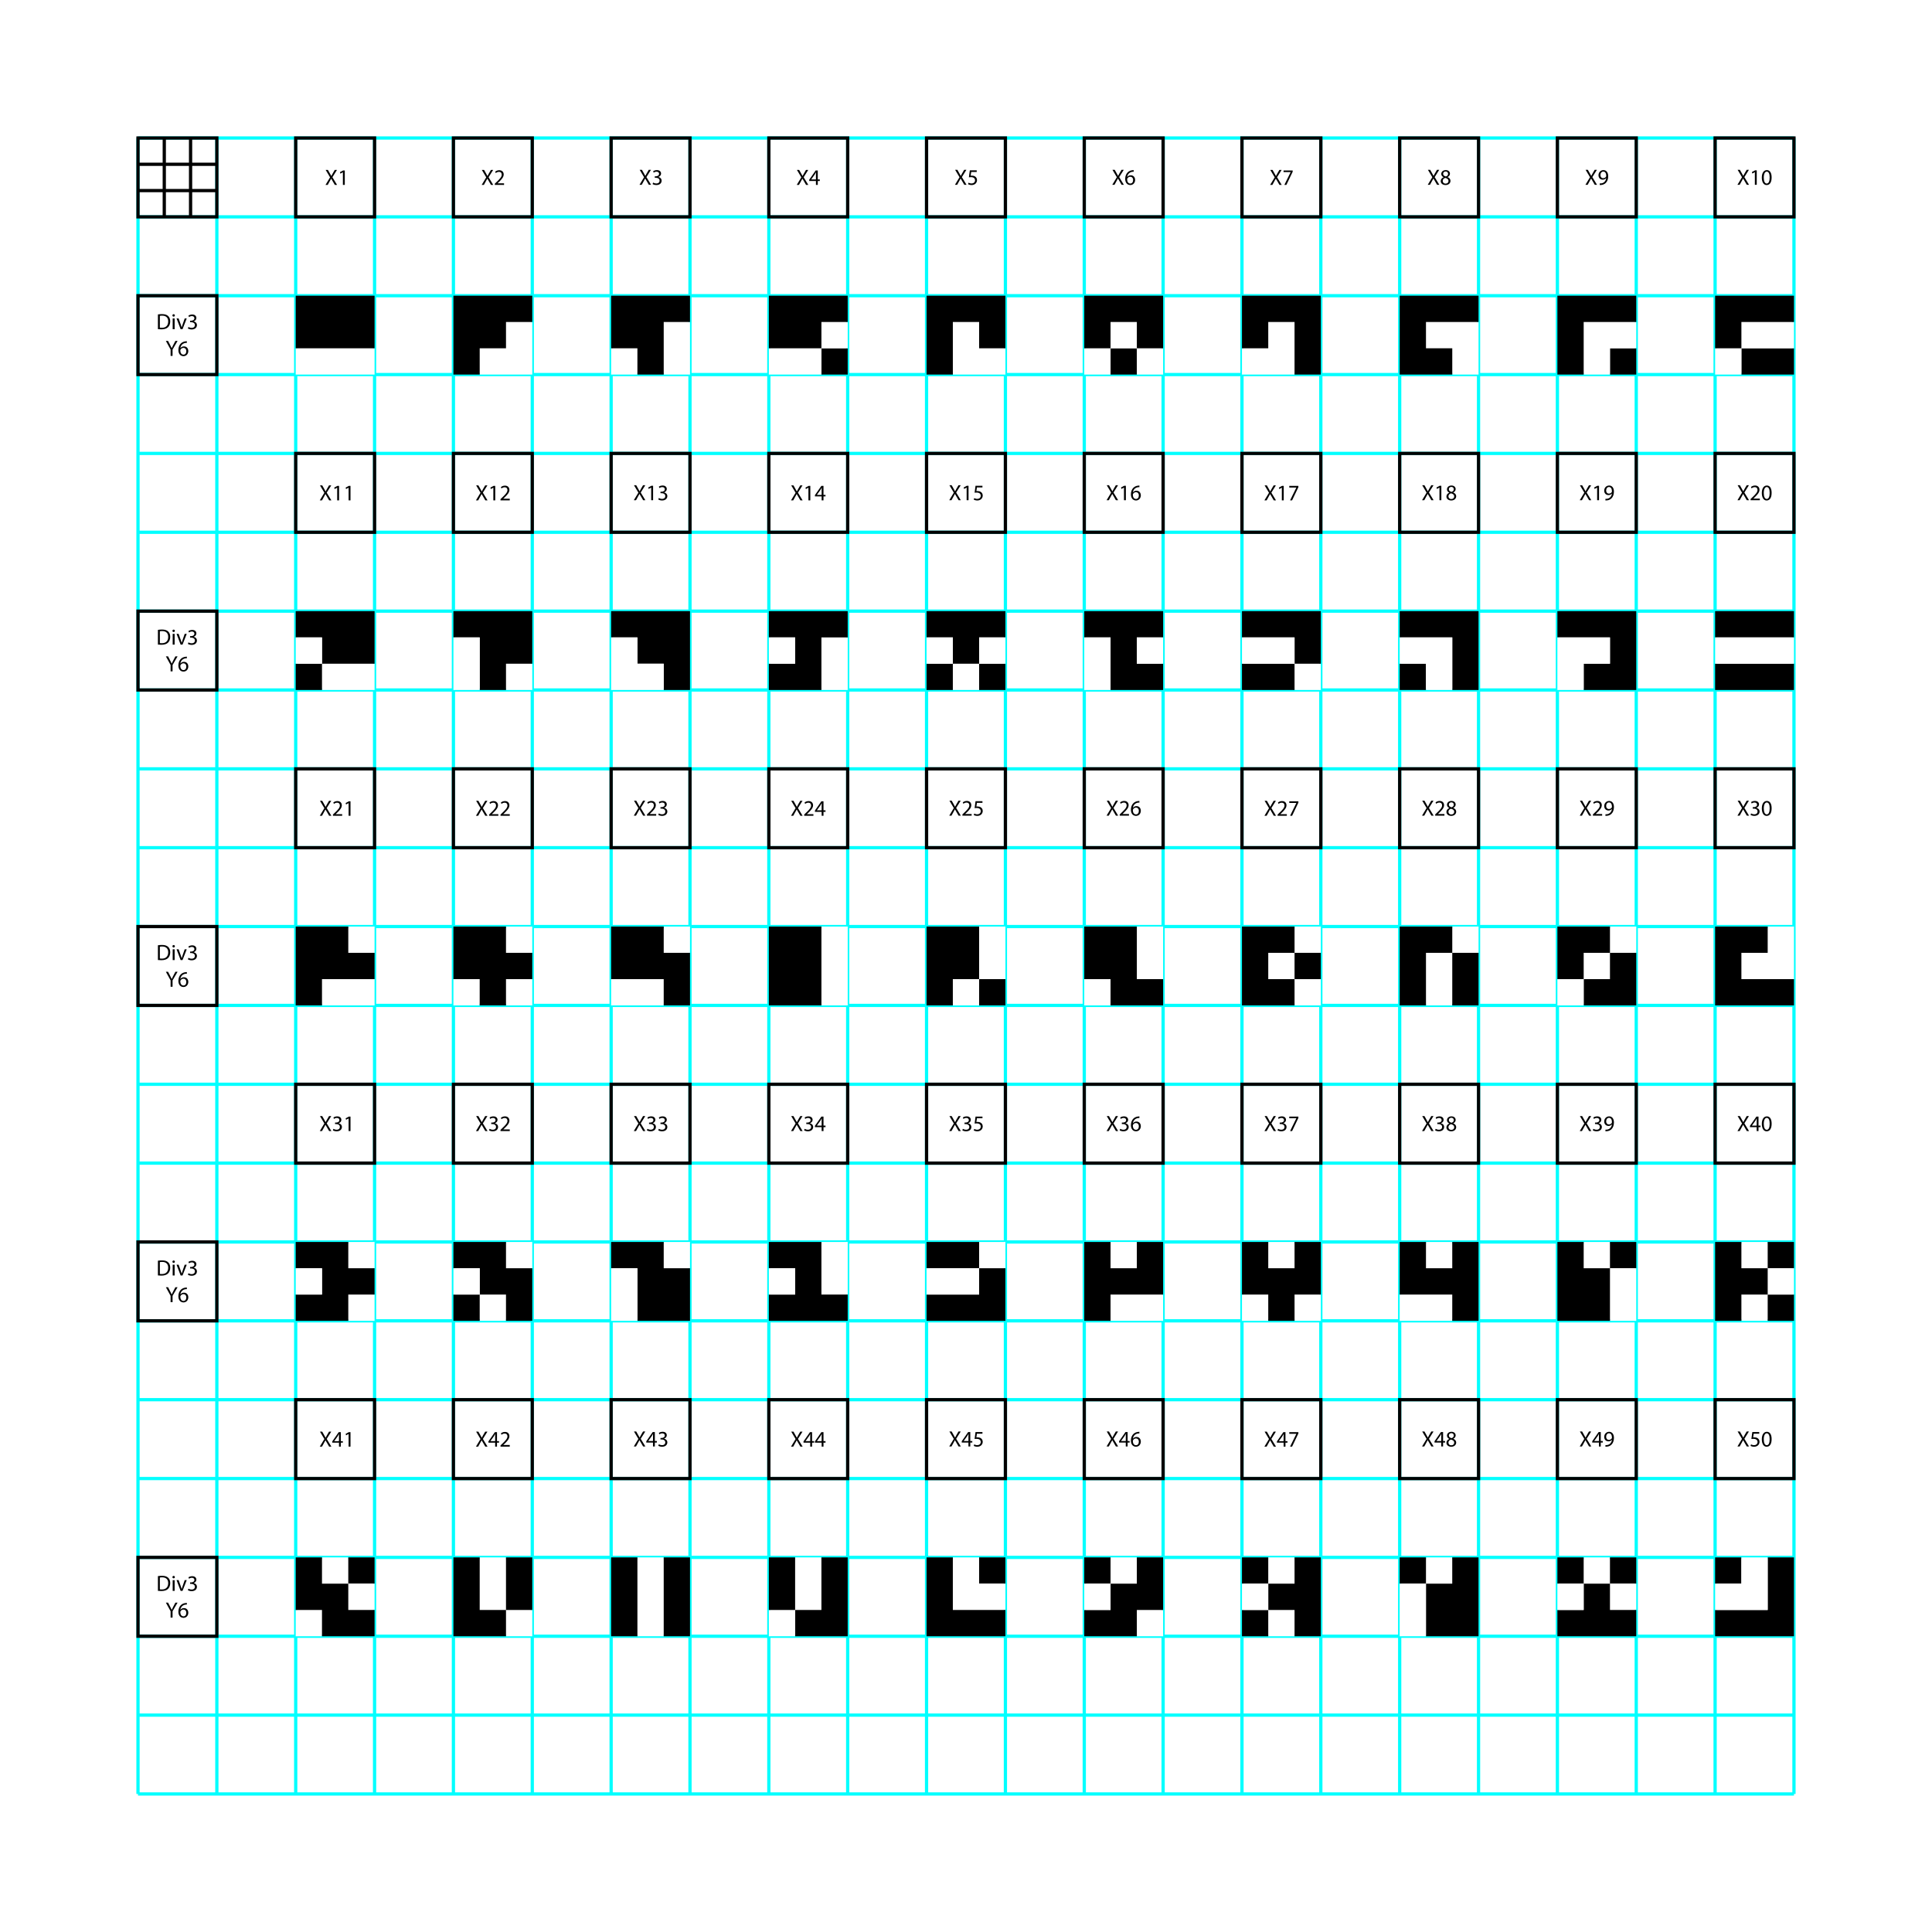 <?xml version="1.0" encoding="utf-8"?>
<!-- Generator: Adobe Illustrator 16.0.0, SVG Export Plug-In . SVG Version: 6.00 Build 0)  -->
<!DOCTYPE svg PUBLIC "-//W3C//DTD SVG 1.1//EN" "http://www.w3.org/Graphics/SVG/1.1/DTD/svg11.dtd">
<svg version="1.1" id="Calque_1" xmlns="http://www.w3.org/2000/svg" xmlns:xlink="http://www.w3.org/1999/xlink" x="0px" y="0px"
	 width="595.281px" height="595.275px" viewBox="0 0 595.281 595.275" enable-background="new 0 0 595.281 595.275"
	 xml:space="preserve">
<rect x="0" fill="#FFFFFF" width="595.281" height="595.275"/>
<g id="Pictos">
	<g id="_x3C_Groupe_x5F_11_x3E_">
		<g>
			<g>
				<line fill="none" stroke="#00FFFF" x1="42.52" y1="285.486" x2="552.75" y2="285.486"/>
				<line fill="none" stroke="#00FFFF" x1="42.52" y1="309.783" x2="552.75" y2="309.783"/>
				<line fill="none" stroke="#00FFFF" x1="42.52" y1="334.08" x2="552.75" y2="334.08"/>
				<line fill="none" stroke="#00FFFF" x1="42.52" y1="358.376" x2="552.75" y2="358.376"/>
				<line fill="none" stroke="#00FFFF" x1="42.52" y1="382.673" x2="552.75" y2="382.673"/>
				<line fill="none" stroke="#00FFFF" x1="42.52" y1="406.97" x2="552.75" y2="406.97"/>
				<line fill="none" stroke="#00FFFF" x1="42.52" y1="431.267" x2="552.75" y2="431.267"/>
				<line fill="none" stroke="#00FFFF" x1="42.52" y1="455.563" x2="552.75" y2="455.563"/>
				<line fill="none" stroke="#00FFFF" x1="42.52" y1="479.86" x2="552.75" y2="479.86"/>
				<line fill="none" stroke="#00FFFF" x1="42.52" y1="504.157" x2="552.75" y2="504.157"/>
				<line fill="none" stroke="#00FFFF" x1="42.52" y1="528.454" x2="552.75" y2="528.454"/>
				<line fill="none" stroke="#00FFFF" x1="42.52" y1="552.749" x2="552.75" y2="552.749"/>
				<line fill="none" stroke="#00FFFF" x1="42.52" y1="261.189" x2="552.75" y2="261.189"/>
				<line fill="none" stroke="#00FFFF" x1="42.52" y1="236.893" x2="552.75" y2="236.893"/>
				<line fill="none" stroke="#00FFFF" x1="42.52" y1="212.597" x2="552.75" y2="212.597"/>
				<line fill="none" stroke="#00FFFF" x1="42.52" y1="188.3" x2="552.75" y2="188.3"/>
				<line fill="none" stroke="#00FFFF" x1="42.52" y1="164.002" x2="552.75" y2="164.002"/>
				<line fill="none" stroke="#00FFFF" x1="42.52" y1="139.706" x2="552.75" y2="139.706"/>
				<line fill="none" stroke="#00FFFF" x1="42.52" y1="115.41" x2="552.75" y2="115.41"/>
				<line fill="none" stroke="#00FFFF" x1="42.52" y1="91.111" x2="552.75" y2="91.111"/>
				<line fill="none" stroke="#00FFFF" x1="42.52" y1="66.816" x2="552.75" y2="66.816"/>
				<line fill="none" stroke="#00FFFF" x1="42.52" y1="42.521" x2="552.75" y2="42.521"/>
			</g>
			<g>
				<line fill="none" stroke="#00FFFF" x1="285.487" y1="552.749" x2="285.487" y2="42.521"/>
				<line fill="none" stroke="#00FFFF" x1="309.783" y1="552.749" x2="309.783" y2="42.521"/>
				<line fill="none" stroke="#00FFFF" x1="334.08" y1="552.749" x2="334.08" y2="42.521"/>
				<line fill="none" stroke="#00FFFF" x1="358.375" y1="552.749" x2="358.375" y2="42.521"/>
				<line fill="none" stroke="#00FFFF" x1="382.671" y1="552.749" x2="382.671" y2="42.521"/>
				<line fill="none" stroke="#00FFFF" x1="406.968" y1="552.749" x2="406.968" y2="42.521"/>
				<line fill="none" stroke="#00FFFF" x1="431.265" y1="552.749" x2="431.265" y2="42.521"/>
				<line fill="none" stroke="#00FFFF" x1="455.563" y1="552.749" x2="455.563" y2="42.521"/>
				<line fill="none" stroke="#00FFFF" x1="479.859" y1="552.749" x2="479.859" y2="42.521"/>
				<line fill="none" stroke="#00FFFF" x1="504.156" y1="552.749" x2="504.156" y2="42.521"/>
				<line fill="none" stroke="#00FFFF" x1="528.453" y1="552.749" x2="528.453" y2="42.521"/>
				<line fill="none" stroke="#00FFFF" x1="552.75" y1="552.749" x2="552.75" y2="42.521"/>
				<line fill="none" stroke="#00FFFF" x1="261.19" y1="552.749" x2="261.19" y2="42.521"/>
				<line fill="none" stroke="#00FFFF" x1="236.893" y1="552.749" x2="236.893" y2="42.521"/>
				<line fill="none" stroke="#00FFFF" x1="212.597" y1="552.749" x2="212.597" y2="42.521"/>
				<line fill="none" stroke="#00FFFF" x1="188.3" y1="552.749" x2="188.3" y2="42.521"/>
				<line fill="none" stroke="#00FFFF" x1="164.003" y1="552.749" x2="164.003" y2="42.521"/>
				<line fill="none" stroke="#00FFFF" x1="139.706" y1="552.749" x2="139.706" y2="42.521"/>
				<line fill="none" stroke="#00FFFF" x1="115.409" y1="552.749" x2="115.409" y2="42.521"/>
				<line fill="none" stroke="#00FFFF" x1="91.112" y1="552.749" x2="91.112" y2="42.521"/>
				<line fill="none" stroke="#00FFFF" x1="66.816" y1="552.749" x2="66.816" y2="42.521"/>
				<line fill="none" stroke="#00FFFF" x1="42.52" y1="552.749" x2="42.52" y2="42.521"/>
			</g>
		</g>
		<g>
			<polygon points="496.058,188.3 487.957,188.3 479.859,188.3 479.859,196.396 487.957,196.396 496.058,196.396 496.058,204.499 
				487.957,204.499 487.957,212.596 496.058,212.596 504.156,212.596 504.156,204.499 504.156,196.396 504.156,188.3 			"/>
			<polygon fill="#FFFFFF" points="487.957,196.396 479.859,196.396 479.859,204.499 479.859,212.596 487.957,212.596 
				487.957,204.499 496.058,204.499 496.058,196.396 			"/>
		</g>
		<g>
			<polygon points="447.466,188.3 439.365,188.3 431.269,188.3 431.269,196.396 439.365,196.396 447.466,196.396 447.466,204.499 
				447.466,212.596 455.564,212.596 455.564,204.499 455.564,196.396 455.564,188.3 			"/>
			<rect x="431.269" y="204.499" width="8.099" height="8.097"/>
			<polygon fill="#FFFFFF" points="439.365,196.396 431.269,196.396 431.269,204.499 439.365,204.499 439.365,212.596 
				447.466,212.596 447.466,204.499 447.466,196.396 			"/>
		</g>
		<g>
			<polygon fill="#FFFFFF" points="390.77,99.208 390.77,107.312 382.671,107.312 382.671,115.408 390.77,115.408 398.871,115.408 
				398.871,107.312 398.871,99.208 			"/>
			<polygon points="398.871,91.111 390.77,91.111 382.671,91.111 382.671,99.208 382.671,107.312 390.77,107.312 390.77,99.208 
				398.871,99.208 398.871,107.312 398.871,115.408 406.968,115.408 406.968,107.312 406.968,99.208 406.968,91.111 			"/>
		</g>
		<g>
			<polygon points="204.5,188.3 196.397,188.3 188.3,188.3 188.3,196.396 196.397,196.396 196.397,204.499 204.5,204.499 
				204.5,212.596 212.598,212.596 212.598,204.499 212.598,196.396 212.598,188.3 			"/>
			<polygon fill="#FFFFFF" points="196.397,204.499 196.397,196.396 188.3,196.396 188.3,204.499 188.3,212.596 196.397,212.596 
				204.5,212.596 204.5,204.499 			"/>
		</g>
		<g>
			<rect x="398.871" y="204.499" fill="#FFFFFF" width="8.098" height="8.097"/>
			<polygon points="398.871,188.3 390.768,188.3 382.671,188.3 382.671,196.396 390.768,196.396 398.871,196.396 398.871,204.499 
				406.968,204.499 406.968,196.396 406.968,188.3 			"/>
			<polygon points="390.768,204.499 382.671,204.499 382.671,212.596 390.768,212.596 398.871,212.596 398.871,204.499 			"/>
			<polygon fill="#FFFFFF" points="390.768,196.396 382.671,196.396 382.671,204.499 390.768,204.499 398.871,204.499 
				398.871,196.396 			"/>
		</g>
		<g>
			<rect x="342.178" y="107.312" width="8.104" height="8.097"/>
			<rect x="342.178" y="99.208" fill="#FFFFFF" width="8.104" height="8.104"/>
			<rect x="350.281" y="107.312" fill="#FFFFFF" width="8.098" height="8.097"/>
			<rect x="334.082" y="107.312" fill="#FFFFFF" width="8.098" height="8.097"/>
			<polygon points="350.281,91.111 342.178,91.111 334.082,91.111 334.082,99.208 334.082,107.312 342.178,107.312 342.178,99.208 
				350.281,99.208 350.281,107.312 358.378,107.312 358.378,99.208 358.378,91.111 			"/>
		</g>
		<g>
			<rect x="155.906" y="204.499" fill="#FFFFFF" width="8.098" height="8.097"/>
			<polygon points="155.906,188.3 147.803,188.3 139.706,188.3 139.706,196.396 147.803,196.396 147.803,204.499 147.803,212.596 
				155.906,212.596 155.906,204.499 164.003,204.499 164.003,196.396 164.003,188.3 			"/>
			<polygon fill="#FFFFFF" points="139.706,196.396 139.706,204.499 139.706,212.596 147.803,212.596 147.803,204.499 
				147.803,196.396 			"/>
		</g>
		<g>
			<polygon fill="#FFFFFF" points="301.688,107.312 301.688,99.208 293.586,99.208 293.586,107.312 293.586,115.408 
				301.688,115.408 309.785,115.408 309.785,107.312 			"/>
			<polygon points="301.688,91.111 293.586,91.111 285.489,91.111 285.489,99.208 285.489,107.312 285.489,115.408 293.586,115.408 
				293.586,107.312 293.586,99.208 301.688,99.208 301.688,107.312 309.785,107.312 309.785,99.208 309.785,91.111 			"/>
		</g>
		<g>
			<polygon fill="#FFFFFF" points="107.313,204.499 99.21,204.499 99.21,212.596 107.313,212.596 115.41,212.596 115.41,204.499 			
				"/>
			<polygon points="107.313,188.3 99.21,188.3 91.112,188.3 91.112,196.396 99.21,196.396 99.21,204.499 107.313,204.499 
				115.41,204.499 115.41,196.396 115.41,188.3 			"/>
			<rect x="91.112" y="204.499" width="8.098" height="8.097"/>
			<rect x="91.112" y="196.396" fill="#FFFFFF" width="8.098" height="8.104"/>
		</g>
		<g>
			<polygon fill="#FFFFFF" points="107.312,107.312 99.209,107.312 91.112,107.312 91.112,115.408 99.209,115.408 107.312,115.408 
				115.41,115.408 115.41,107.312 			"/>
			<polygon points="107.312,91.111 99.209,91.111 91.112,91.111 91.112,99.208 91.112,107.312 99.209,107.312 107.312,107.312 
				115.41,107.312 115.41,99.208 115.41,91.111 			"/>
		</g>
		<g>
			<polygon points="544.656,188.3 536.552,188.3 528.455,188.3 528.455,196.396 536.552,196.396 544.656,196.396 552.753,196.396 
				552.753,188.3 			"/>
			<polygon points="544.656,204.499 536.552,204.499 528.455,204.499 528.455,212.596 536.552,212.596 544.656,212.596 
				552.753,212.596 552.753,204.499 			"/>
			<polygon fill="#FFFFFF" points="544.656,196.396 536.552,196.396 528.455,196.396 528.455,204.499 536.552,204.499 
				544.656,204.499 552.753,204.499 552.753,196.396 			"/>
		</g>
		<g>
			<polygon points="544.658,107.312 536.554,107.312 536.554,115.408 544.658,115.408 552.755,115.408 552.755,107.312 			"/>
			<polygon fill="#FFFFFF" points="544.658,99.208 536.554,99.208 536.554,107.312 544.658,107.312 552.755,107.312 552.755,99.208 
							"/>
			<rect x="528.457" y="107.312" fill="#FFFFFF" width="8.098" height="8.097"/>
			<polygon points="544.658,91.111 536.554,91.111 528.457,91.111 528.457,99.208 528.457,107.312 536.554,107.312 536.554,99.208 
				544.658,99.208 552.755,99.208 552.755,91.111 			"/>
		</g>
		<g>
			<polygon points="358.378,196.396 358.378,188.3 350.281,188.3 342.178,188.3 334.082,188.3 334.082,196.396 342.178,196.396 
				342.178,204.499 342.178,212.596 350.281,212.596 358.378,212.596 358.378,204.499 350.281,204.499 350.281,196.396 			"/>
			<rect x="350.281" y="196.396" fill="#FFFFFF" width="8.098" height="8.104"/>
			<polygon fill="#FFFFFF" points="334.082,196.396 334.082,204.499 334.082,212.596 342.178,212.596 342.178,204.499 
				342.178,196.396 			"/>
		</g>
		<g>
			<rect x="496.058" y="107.312" width="8.101" height="8.097"/>
			<polygon fill="#FFFFFF" points="496.058,99.208 487.957,99.208 487.957,107.312 487.957,115.408 496.058,115.408 
				496.058,107.312 504.156,107.312 504.156,99.208 			"/>
			<polygon points="496.058,91.111 487.957,91.111 479.859,91.111 479.859,99.208 479.859,107.312 479.859,115.408 487.957,115.408 
				487.957,107.312 487.957,99.208 496.058,99.208 504.156,99.208 504.156,91.111 			"/>
		</g>
		<g>
			<rect x="293.584" y="204.499" fill="#FFFFFF" width="8.104" height="8.097"/>
			<rect x="301.688" y="204.499" width="8.1" height="8.097"/>
			<polygon points="301.688,188.3 293.584,188.3 285.487,188.3 285.487,196.396 293.584,196.396 293.584,204.499 301.688,204.499 
				301.688,196.396 309.785,196.396 309.785,188.3 			"/>
			<rect x="301.688" y="196.396" fill="#FFFFFF" width="8.1" height="8.104"/>
			<rect x="285.487" y="204.499" width="8.098" height="8.097"/>
			<rect x="285.487" y="196.396" fill="#FFFFFF" width="8.098" height="8.104"/>
		</g>
		<g>
			<rect x="253.092" y="107.312" width="8.098" height="8.097"/>
			<rect x="253.092" y="99.208" fill="#FFFFFF" width="8.098" height="8.104"/>
			<polygon fill="#FFFFFF" points="244.99,107.312 236.893,107.312 236.893,115.408 244.99,115.408 253.092,115.408 
				253.092,107.312 			"/>
			<polygon points="253.092,91.111 244.99,91.111 236.893,91.111 236.893,99.208 236.893,107.312 244.99,107.312 253.092,107.312 
				253.092,99.208 261.19,99.208 261.19,91.111 			"/>
		</g>
		<g>
			<polygon fill="#FFFFFF" points="447.468,99.208 439.367,99.208 439.367,107.312 447.468,107.312 447.468,115.408 
				455.566,115.408 455.566,107.312 455.566,99.208 			"/>
			<polygon points="447.468,91.111 439.367,91.111 431.269,91.111 431.269,99.208 431.269,107.312 431.269,115.408 439.367,115.408 
				447.468,115.408 447.468,107.312 439.367,107.312 439.367,99.208 447.468,99.208 455.566,99.208 455.566,91.111 			"/>
		</g>
		<g>
			<polygon fill="#FFFFFF" points="253.091,196.396 253.091,204.499 253.091,212.596 261.19,212.596 261.19,204.499 261.19,196.396 
							"/>
			<polygon points="253.091,188.3 244.989,188.3 236.893,188.3 236.893,196.396 244.989,196.396 244.989,204.499 236.893,204.499 
				236.893,212.596 244.989,212.596 253.091,212.596 253.091,204.499 253.091,196.396 261.19,196.396 261.19,188.3 			"/>
			<rect x="236.893" y="196.396" fill="#FFFFFF" width="8.096" height="8.104"/>
		</g>
		<g>
			<polygon fill="#FFFFFF" points="204.5,99.208 204.5,107.312 204.5,115.408 212.597,115.408 212.597,107.312 212.597,99.208 			
				"/>
			<rect x="188.3" y="107.312" fill="#FFFFFF" width="8.096" height="8.097"/>
			<polygon points="204.5,91.111 196.396,91.111 188.3,91.111 188.3,99.208 188.3,107.312 196.396,107.312 196.396,115.408 
				204.5,115.408 204.5,107.312 204.5,99.208 212.597,99.208 212.597,91.111 			"/>
		</g>
		<g>
			<polygon fill="#FFFFFF" points="155.907,99.208 155.907,107.312 147.804,107.312 147.804,115.408 155.907,115.408 
				164.003,115.408 164.003,107.312 164.003,99.208 			"/>
			<polygon points="155.907,91.111 147.804,91.111 139.708,91.111 139.708,99.208 139.708,107.312 139.708,115.408 147.804,115.408 
				147.804,107.312 155.907,107.312 155.907,99.208 164.003,99.208 164.003,91.111 			"/>
		</g>
		<g>
			<rect x="301.686" y="382.673" fill="#FFFFFF" width="8.1" height="8.096"/>
			<polygon points="293.583,382.673 285.487,382.673 285.487,390.769 293.583,390.769 301.686,390.769 301.686,382.673 			"/>
			<polygon points="301.686,390.769 301.686,398.875 293.583,398.875 285.487,398.875 285.487,406.97 293.583,406.97 
				301.686,406.97 309.783,406.97 309.783,398.875 309.783,390.769 			"/>
			<polygon fill="#FFFFFF" points="293.583,390.769 285.487,390.769 285.487,398.875 293.583,398.875 301.686,398.875 
				301.686,390.769 			"/>
		</g>
		<g>
			<rect x="487.957" y="293.582" fill="#FFFFFF" width="8.102" height="8.104"/>
			<rect x="496.058" y="285.486" fill="#FFFFFF" width="8.101" height="8.096"/>
			<polygon points="496.058,293.582 496.058,301.688 487.957,301.688 487.957,309.782 496.058,309.782 504.156,309.782 
				504.156,301.688 504.156,293.582 			"/>
			<rect x="479.859" y="301.688" fill="#FFFFFF" width="8.098" height="8.097"/>
			<polygon points="487.957,285.486 479.859,285.486 479.859,293.582 479.859,301.688 487.957,301.688 487.957,293.582 
				496.058,293.582 496.058,285.486 			"/>
		</g>
		<g>
			<rect x="204.5" y="382.673" fill="#FFFFFF" width="8.098" height="8.096"/>
			<polygon points="204.5,390.769 204.5,382.673 196.397,382.673 188.301,382.673 188.301,390.769 196.397,390.769 196.397,398.875 
				196.397,406.97 204.5,406.97 212.598,406.97 212.598,398.875 212.598,390.769 			"/>
			<polygon fill="#FFFFFF" points="188.301,390.769 188.301,398.875 188.301,406.97 196.397,406.97 196.397,398.875 
				196.397,390.769 			"/>
		</g>
		<g>
			<polygon fill="#FFFFFF" points="439.365,293.582 439.365,301.688 439.365,309.782 447.468,309.782 447.468,301.688 
				447.468,293.582 			"/>
			<rect x="447.468" y="285.486" fill="#FFFFFF" width="8.101" height="8.096"/>
			<polygon points="447.468,293.582 447.468,301.688 447.468,309.782 455.566,309.782 455.566,301.688 455.566,293.582 			"/>
			<polygon points="439.365,285.486 431.269,285.486 431.269,293.582 431.269,301.688 431.269,309.782 439.365,309.782 
				439.365,301.688 439.365,293.582 447.468,293.582 447.468,285.486 			"/>
		</g>
		<g>
			<rect x="147.803" y="398.875" fill="#FFFFFF" width="8.103" height="8.096"/>
			<rect x="155.905" y="382.673" fill="#FFFFFF" width="8.098" height="8.096"/>
			<polygon points="155.905,390.769 155.905,382.673 147.803,382.673 139.706,382.673 139.706,390.769 147.803,390.769 
				147.803,398.875 155.905,398.875 155.905,406.97 164.003,406.97 164.003,398.875 164.003,390.769 			"/>
			<rect x="139.706" y="398.875" width="8.097" height="8.096"/>
			<rect x="139.706" y="390.769" fill="#FFFFFF" width="8.097" height="8.105"/>
		</g>
		<g>
			<rect x="204.5" y="285.486" fill="#FFFFFF" width="8.097" height="8.096"/>
			<polygon fill="#FFFFFF" points="196.397,301.688 188.3,301.688 188.3,309.782 196.397,309.782 204.5,309.782 204.5,301.688 			
				"/>
			<polygon points="204.5,293.582 204.5,285.486 196.397,285.486 188.3,285.486 188.3,293.582 188.3,301.688 196.397,301.688 
				204.5,301.688 204.5,309.782 212.597,309.782 212.597,301.688 212.597,293.582 			"/>
		</g>
		<g>
			<rect x="390.77" y="293.582" fill="#FFFFFF" width="8.104" height="8.104"/>
			<rect x="398.873" y="301.688" fill="#FFFFFF" width="8.096" height="8.097"/>
			<rect x="398.873" y="285.486" fill="#FFFFFF" width="8.096" height="8.096"/>
			<rect x="398.873" y="293.582" width="8.096" height="8.104"/>
			<polygon points="398.873,293.582 398.873,285.486 390.77,285.486 382.671,285.486 382.671,293.582 382.671,301.688 
				382.671,309.782 390.77,309.782 398.873,309.782 398.873,301.688 390.77,301.688 390.77,293.582 			"/>
		</g>
		<g>
			<rect x="107.312" y="398.875" fill="#FFFFFF" width="8.098" height="8.096"/>
			<rect x="107.312" y="382.673" fill="#FFFFFF" width="8.098" height="8.096"/>
			<polygon points="107.312,390.769 107.312,382.673 99.209,382.673 91.112,382.673 91.112,390.769 99.209,390.769 99.209,398.875 
				91.112,398.875 91.112,406.97 99.209,406.97 107.312,406.97 107.312,398.875 115.409,398.875 115.409,390.769 			"/>
			<rect x="91.112" y="390.769" fill="#FFFFFF" width="8.097" height="8.105"/>
		</g>
		<g>
			<rect x="155.904" y="301.688" fill="#FFFFFF" width="8.098" height="8.097"/>
			<rect x="155.904" y="285.486" fill="#FFFFFF" width="8.098" height="8.096"/>
			<rect x="139.705" y="301.688" fill="#FFFFFF" width="8.097" height="8.097"/>
			<polygon points="155.904,293.582 155.904,285.486 147.802,285.486 139.705,285.486 139.705,293.582 139.705,301.688 
				147.802,301.688 147.802,309.782 155.904,309.782 155.904,301.688 164.002,301.688 164.002,293.582 			"/>
		</g>
		<g>
			<polygon fill="#FFFFFF" points="107.312,301.688 99.209,301.688 99.209,309.782 107.312,309.782 115.409,309.782 
				115.409,301.688 			"/>
			<rect x="107.312" y="285.486" fill="#FFFFFF" width="8.098" height="8.096"/>
			<polygon points="107.312,293.582 107.312,285.486 99.209,285.486 91.112,285.486 91.112,293.582 91.112,301.688 91.112,309.782 
				99.209,309.782 99.209,301.688 107.312,301.688 115.409,301.688 115.409,293.582 			"/>
		</g>
		<g>
			<polygon fill="#FFFFFF" points="544.654,285.486 544.654,293.582 536.552,293.582 536.552,301.688 544.654,301.688 
				552.751,301.688 552.751,293.582 552.751,285.486 			"/>
			<polygon points="544.654,301.688 536.552,301.688 536.552,293.582 544.654,293.582 544.654,285.486 536.552,285.486 
				528.455,285.486 528.455,293.582 528.455,301.688 528.455,309.782 536.552,309.782 544.654,309.782 552.751,309.782 
				552.751,301.688 			"/>
		</g>
		<g>
			<polygon fill="#FFFFFF" points="253.092,382.673 253.092,390.769 253.092,398.875 261.19,398.875 261.19,390.769 261.19,382.673 
							"/>
			<polygon points="253.092,398.875 253.092,390.769 253.092,382.673 244.99,382.673 236.893,382.673 236.893,390.769 
				244.99,390.769 244.99,398.875 236.893,398.875 236.893,406.97 244.99,406.97 253.092,406.97 261.19,406.97 261.19,398.875 			
				"/>
			<rect x="236.893" y="390.769" fill="#FFFFFF" width="8.097" height="8.105"/>
		</g>
		<g>
			<polygon fill="#FFFFFF" points="350.281,285.486 350.281,293.582 350.281,301.688 358.378,301.688 358.378,293.582 
				358.378,285.486 			"/>
			<rect x="334.082" y="301.688" fill="#FFFFFF" width="8.098" height="8.097"/>
			<polygon points="350.281,301.688 350.281,293.582 350.281,285.486 342.178,285.486 334.082,285.486 334.082,293.582 
				334.082,301.688 342.178,301.688 342.178,309.782 350.281,309.782 358.378,309.782 358.378,301.688 			"/>
		</g>
		<g>
			<rect x="293.584" y="301.688" fill="#FFFFFF" width="8.104" height="8.097"/>
			<rect x="301.688" y="301.688" width="8.1" height="8.097"/>
			<polygon fill="#FFFFFF" points="301.688,285.486 301.688,293.582 301.688,301.688 309.785,301.688 309.785,293.582 
				309.785,285.486 			"/>
			<polygon points="293.584,285.486 285.487,285.486 285.487,293.582 285.487,301.688 285.487,309.782 293.584,309.782 
				293.584,301.688 301.688,301.688 301.688,293.582 301.688,285.486 			"/>
		</g>
		<g>
			<polygon fill="#FFFFFF" points="253.093,285.486 253.093,293.582 253.093,301.688 253.093,309.782 261.19,309.782 
				261.19,301.688 261.19,293.582 261.19,285.486 			"/>
			<polygon points="244.99,285.486 236.894,285.486 236.894,293.582 236.894,301.688 236.894,309.782 244.99,309.782 
				253.093,309.782 253.093,301.688 253.093,293.582 253.093,285.486 			"/>
		</g>
		<g>
			<rect x="528.453" y="479.86" width="8.096" height="8.096"/>
			<polygon points="544.652,479.86 544.652,487.956 544.652,496.06 536.548,496.06 528.453,496.06 528.453,504.155 536.548,504.155 
				544.652,504.155 552.75,504.155 552.75,496.06 552.75,487.956 552.75,479.86 			"/>
			<polygon fill="#FFFFFF" points="536.548,479.86 536.548,487.956 528.453,487.956 528.453,496.06 536.548,496.06 544.652,496.06 
				544.652,487.956 544.652,479.86 			"/>
		</g>
		<g>
			<polygon fill="#FFFFFF" points="244.99,479.86 244.99,487.956 244.99,496.06 253.093,496.06 253.093,487.956 253.093,479.86 			
				"/>
			<polygon points="253.093,479.86 253.093,487.956 253.093,496.06 244.99,496.06 244.99,504.155 253.093,504.155 261.19,504.155 
				261.19,496.06 261.19,487.956 261.19,479.86 			"/>
			<rect x="236.894" y="496.06" fill="#FFFFFF" width="8.097" height="8.098"/>
			<polygon points="236.894,479.86 236.894,487.956 236.894,496.06 244.99,496.06 244.99,487.956 244.99,479.86 			"/>
		</g>
		<g>
			<rect x="439.361" y="479.86" fill="#FFFFFF" width="8.102" height="8.096"/>
			<rect x="431.263" y="479.86" width="8.101" height="8.096"/>
			<polygon points="447.462,479.86 447.462,487.956 439.361,487.956 439.361,496.06 439.361,504.155 447.462,504.155 
				455.56,504.155 455.56,496.06 455.56,487.956 455.56,479.86 			"/>
			<polygon fill="#FFFFFF" points="431.263,487.956 431.263,496.06 431.263,504.155 439.361,504.155 439.361,496.06 
				439.361,487.956 			"/>
		</g>
		<g>
			<polygon fill="#FFFFFF" points="196.397,479.86 196.397,487.956 196.397,496.06 196.397,504.155 204.5,504.155 204.5,496.06 
				204.5,487.956 204.5,479.86 			"/>
			<polygon points="204.5,479.86 204.5,487.956 204.5,496.06 204.5,504.155 212.598,504.155 212.598,496.06 212.598,487.956 
				212.598,479.86 			"/>
			<polygon points="188.301,479.86 188.301,487.956 188.301,496.06 188.301,504.155 196.397,504.155 196.397,496.06 
				196.397,487.956 196.397,479.86 			"/>
		</g>
		<g>
			<rect x="390.77" y="479.86" fill="#FFFFFF" width="8.104" height="8.096"/>
			<rect x="390.77" y="496.06" fill="#FFFFFF" width="8.104" height="8.098"/>
			<rect x="382.671" y="479.86" width="8.099" height="8.096"/>
			<polygon points="398.873,479.86 398.873,487.956 390.77,487.956 390.77,496.06 398.873,496.06 398.873,504.155 406.971,504.155 
				406.971,496.06 406.971,487.956 406.971,479.86 			"/>
			<rect x="382.671" y="496.06" width="8.099" height="8.098"/>
			<rect x="382.671" y="487.956" fill="#FFFFFF" width="8.099" height="8.104"/>
		</g>
		<g>
			<rect x="439.365" y="382.673" fill="#FFFFFF" width="8.102" height="8.096"/>
			<polygon fill="#FFFFFF" points="439.365,398.875 431.267,398.875 431.267,406.97 439.365,406.97 447.466,406.97 447.466,398.875 
							"/>
			<polygon points="447.466,382.673 447.466,390.769 439.365,390.769 439.365,382.673 431.267,382.673 431.267,390.769 
				431.267,398.875 439.365,398.875 447.466,398.875 447.466,406.97 455.564,406.97 455.564,398.875 455.564,390.769 
				455.564,382.673 			"/>
		</g>
		<g>
			<polygon fill="#FFFFFF" points="147.803,479.86 147.803,487.956 147.803,496.06 155.906,496.06 155.906,487.956 155.906,479.86 
							"/>
			<rect x="155.906" y="496.06" fill="#FFFFFF" width="8.097" height="8.098"/>
			<polygon points="155.906,479.86 155.906,487.956 155.906,496.06 164.003,496.06 164.003,487.956 164.003,479.86 			"/>
			<polygon points="147.803,496.06 147.803,487.956 147.803,479.86 139.707,479.86 139.707,487.956 139.707,496.06 139.707,504.155 
				147.803,504.155 155.906,504.155 155.906,496.06 			"/>
		</g>
		<g>
			<rect x="342.178" y="479.86" fill="#FFFFFF" width="8.102" height="8.096"/>
			<rect x="350.279" y="496.06" fill="#FFFFFF" width="8.098" height="8.098"/>
			<rect x="334.08" y="479.86" width="8.098" height="8.096"/>
			<polygon points="350.279,479.86 350.279,487.956 342.178,487.956 342.178,496.06 334.08,496.06 334.08,504.155 342.178,504.155 
				350.279,504.155 350.279,496.06 358.376,496.06 358.376,487.956 358.376,479.86 			"/>
			<rect x="334.08" y="487.956" fill="#FFFFFF" width="8.098" height="8.104"/>
		</g>
		<g>
			<rect x="390.77" y="382.673" fill="#FFFFFF" width="8.104" height="8.096"/>
			<rect x="398.873" y="398.875" fill="#FFFFFF" width="8.096" height="8.096"/>
			<rect x="382.671" y="398.875" fill="#FFFFFF" width="8.099" height="8.096"/>
			<polygon points="398.873,382.673 398.873,390.769 390.77,390.769 390.77,382.673 382.671,382.673 382.671,390.769 
				382.671,398.875 390.77,398.875 390.77,406.97 398.873,406.97 398.873,398.875 406.968,398.875 406.968,390.769 406.968,382.673 
							"/>
		</g>
		<g>
			<rect x="342.178" y="382.673" fill="#FFFFFF" width="8.102" height="8.096"/>
			<polygon fill="#FFFFFF" points="350.279,398.875 342.178,398.875 342.178,406.97 350.279,406.97 358.376,406.97 358.376,398.875 
							"/>
			<polygon points="350.279,382.673 350.279,390.769 342.178,390.769 342.178,382.673 334.08,382.673 334.08,390.769 
				334.08,398.875 334.08,406.97 342.178,406.97 342.178,398.875 350.279,398.875 358.376,398.875 358.376,390.769 358.376,382.673 
							"/>
		</g>
		<g>
			<rect x="301.686" y="479.86" width="8.1" height="8.096"/>
			<polygon fill="#FFFFFF" points="301.686,487.956 301.686,479.86 293.583,479.86 293.583,487.956 293.583,496.06 301.686,496.06 
				309.783,496.06 309.783,487.956 			"/>
			<polygon points="301.686,496.06 293.583,496.06 293.583,487.956 293.583,479.86 285.487,479.86 285.487,487.956 285.487,496.06 
				285.487,504.155 293.583,504.155 301.686,504.155 309.783,504.155 309.783,496.06 			"/>
		</g>
		<g>
			<rect x="487.955" y="479.86" fill="#FFFFFF" width="8.104" height="8.096"/>
			<rect x="496.058" y="479.86" width="8.099" height="8.096"/>
			<rect x="479.857" y="479.86" width="8.098" height="8.096"/>
			<rect x="496.058" y="487.956" fill="#FFFFFF" width="8.099" height="8.104"/>
			<polygon points="496.058,496.06 496.058,487.956 487.955,487.956 487.955,496.06 479.857,496.06 479.857,504.155 
				487.955,504.155 496.058,504.155 504.154,504.155 504.154,496.06 			"/>
			<rect x="479.857" y="487.956" fill="#FFFFFF" width="8.098" height="8.104"/>
		</g>
		<g>
			<rect x="99.209" y="479.86" fill="#FFFFFF" width="8.103" height="8.096"/>
			<rect x="107.312" y="479.86" width="8.098" height="8.096"/>
			<rect x="107.312" y="487.956" fill="#FFFFFF" width="8.098" height="8.104"/>
			<rect x="91.112" y="496.06" fill="#FFFFFF" width="8.097" height="8.098"/>
			<polygon points="107.312,496.06 107.312,487.956 99.209,487.956 99.209,479.86 91.112,479.86 91.112,487.956 91.112,496.06 
				99.209,496.06 99.209,504.155 107.312,504.155 115.409,504.155 115.409,496.06 			"/>
		</g>
		<g>
			<rect x="536.552" y="382.673" fill="#FFFFFF" width="8.105" height="8.096"/>
			<rect x="536.552" y="398.875" fill="#FFFFFF" width="8.105" height="8.096"/>
			<rect x="544.656" y="398.875" width="8.098" height="8.096"/>
			<rect x="544.656" y="382.673" width="8.098" height="8.096"/>
			<rect x="544.656" y="390.769" fill="#FFFFFF" width="8.098" height="8.105"/>
			<polygon points="536.552,390.769 536.552,382.673 528.457,382.673 528.457,390.769 528.457,398.875 528.457,406.97 
				536.552,406.97 536.552,398.875 544.656,398.875 544.656,390.769 			"/>
		</g>
		<g>
			<rect x="487.957" y="382.673" fill="#FFFFFF" width="8.102" height="8.096"/>
			<rect x="496.058" y="382.673" width="8.101" height="8.096"/>
			<polygon fill="#FFFFFF" points="496.058,390.769 496.058,398.875 496.058,406.97 504.156,406.97 504.156,398.875 
				504.156,390.769 			"/>
			<polygon points="487.957,390.769 487.957,382.673 479.859,382.673 479.859,390.769 479.859,398.875 479.859,406.97 
				487.957,406.97 496.058,406.97 496.058,398.875 496.058,390.769 			"/>
		</g>
		<g>
			<g>
				<g>
					<rect x="91.112" y="431.267" fill="none" stroke="#000000" stroke-miterlimit="10" width="24.297" height="24.301"/>
					<g>
						<path d="M101.409,445.726l-0.589-1.021c-0.24-0.391-0.391-0.646-0.535-0.912h-0.014c-0.13,0.268-0.261,0.514-0.501,0.918
							l-0.554,1.016H98.53l1.413-2.336l-1.357-2.281h0.692l0.61,1.082c0.171,0.303,0.302,0.535,0.425,0.779h0.021
							c0.13-0.271,0.247-0.484,0.418-0.779l0.63-1.082h0.685l-1.405,2.248l1.44,2.369L101.409,445.726L101.409,445.726z"/>
						<path d="M104.447,445.726v-1.213h-2.07v-0.396l1.987-2.844h0.651v2.77h0.624v0.473h-0.624v1.213L104.447,445.726
							L104.447,445.726z M104.447,444.04v-1.488c0-0.23,0.007-0.465,0.02-0.699h-0.02c-0.137,0.262-0.248,0.453-0.37,0.658
							l-1.09,1.518v0.014L104.447,444.04L104.447,444.04z"/>
						<path d="M107.41,441.831h-0.014l-0.774,0.418l-0.117-0.457l0.973-0.521h0.514v4.453h-0.583L107.41,441.831L107.41,441.831z"/>
					</g>
				</g>
				<g>
					<rect x="139.706" y="431.267" fill="none" stroke="#000000" stroke-miterlimit="10" width="24.297" height="24.301"/>
					<g>
						<path d="M149.526,445.726l-0.589-1.021c-0.24-0.391-0.391-0.646-0.535-0.912h-0.014c-0.13,0.268-0.261,0.514-0.501,0.918
							l-0.554,1.016h-0.686l1.412-2.336l-1.357-2.283h0.692l0.61,1.084c0.171,0.301,0.301,0.533,0.425,0.779h0.021
							c0.13-0.273,0.247-0.486,0.418-0.779l0.63-1.084h0.686l-1.405,2.25l1.439,2.369L149.526,445.726L149.526,445.726z"/>
						<path d="M152.564,445.726v-1.213h-2.07v-0.396l1.987-2.848h0.652v2.771h0.624v0.475h-0.624v1.214L152.564,445.726
							L152.564,445.726z M152.564,444.038v-1.486c0-0.23,0.006-0.467,0.021-0.699h-0.021c-0.137,0.262-0.247,0.451-0.37,0.658
							l-1.09,1.518v0.012L152.564,444.038L152.564,444.038z"/>
						<path d="M154.218,445.726v-0.369l0.473-0.459c1.138-1.085,1.651-1.658,1.659-2.33c0-0.453-0.219-0.869-0.885-0.869
							c-0.404,0-0.74,0.205-0.946,0.375l-0.191-0.424c0.309-0.264,0.746-0.453,1.261-0.453c0.958,0,1.363,0.657,1.363,1.295
							c0,0.824-0.596,1.488-1.535,2.395l-0.356,0.326v0.014h2.001v0.503L154.218,445.726L154.218,445.726z"/>
					</g>
				</g>
				<g>
					<rect x="188.3" y="431.267" fill="none" stroke="#000000" stroke-miterlimit="10" width="24.297" height="24.301"/>
					<g>
						<path d="M198.161,445.688l-0.589-1.021c-0.24-0.393-0.391-0.645-0.535-0.914h-0.013c-0.13,0.271-0.261,0.516-0.501,0.92
							l-0.556,1.016h-0.685l1.413-2.338l-1.357-2.281h0.692l0.61,1.084c0.171,0.301,0.301,0.532,0.425,0.779h0.021
							c0.13-0.273,0.247-0.484,0.417-0.779l0.631-1.084h0.686l-1.406,2.25l1.44,2.368H198.161L198.161,445.688z"/>
						<path d="M201.198,445.688v-1.214h-2.069v-0.396l1.987-2.846h0.651v2.77h0.624v0.473h-0.624v1.213H201.198L201.198,445.688z
							 M201.198,444.001v-1.486c0-0.23,0.007-0.467,0.021-0.697h-0.021c-0.137,0.26-0.246,0.449-0.369,0.656l-1.09,1.516v0.014
							L201.198,444.001L201.198,444.001z"/>
						<path d="M202.996,444.995c0.171,0.107,0.569,0.281,0.987,0.281c0.775,0,1.014-0.494,1.008-0.863
							c-0.007-0.625-0.569-0.891-1.151-0.891h-0.336v-0.453h0.336c0.438,0,0.994-0.229,0.994-0.754c0-0.355-0.226-0.674-0.781-0.674
							c-0.356,0-0.699,0.158-0.892,0.299l-0.157-0.441c0.232-0.17,0.686-0.342,1.165-0.342c0.877,0,1.275,0.52,1.275,1.061
							c0,0.461-0.274,0.854-0.823,1.049v0.018c0.549,0.105,0.994,0.52,0.994,1.145c0,0.711-0.556,1.336-1.624,1.336
							c-0.5,0-0.939-0.156-1.158-0.303L202.996,444.995z"/>
					</g>
				</g>
				<g>
					<rect x="236.893" y="431.267" fill="none" stroke="#000000" stroke-miterlimit="10" width="24.297" height="24.301"/>
					<g>
						<path d="M246.607,445.726l-0.59-1.021c-0.239-0.391-0.39-0.646-0.535-0.912h-0.013c-0.13,0.268-0.261,0.514-0.5,0.918
							l-0.556,1.016h-0.685l1.412-2.336l-1.357-2.283h0.692l0.61,1.084c0.171,0.301,0.301,0.533,0.425,0.779h0.021
							c0.129-0.273,0.247-0.486,0.417-0.779l0.631-1.084h0.686l-1.405,2.25l1.439,2.369L246.607,445.726L246.607,445.726z"/>
						<path d="M249.644,445.726v-1.213h-2.069v-0.396l1.987-2.848h0.651v2.771h0.624v0.475h-0.624v1.214L249.644,445.726
							L249.644,445.726z M249.644,444.038v-1.486c0-0.23,0.007-0.467,0.021-0.699h-0.021c-0.136,0.262-0.247,0.451-0.369,0.658
							l-1.09,1.518v0.012L249.644,444.038L249.644,444.038z"/>
						<path d="M253.162,445.726v-1.213h-2.069v-0.396l1.987-2.848h0.651v2.771h0.624v0.475h-0.624v1.214L253.162,445.726
							L253.162,445.726z M253.162,444.038v-1.486c0-0.23,0.007-0.467,0.021-0.699h-0.021c-0.137,0.262-0.247,0.451-0.37,0.658
							l-1.09,1.518v0.012L253.162,444.038L253.162,444.038z"/>
					</g>
				</g>
				<g>
					<rect x="285.487" y="431.267" fill="none" stroke="#000000" stroke-miterlimit="10" width="24.296" height="24.301"/>
					<g>
						<path d="M295.354,445.688l-0.589-1.021c-0.239-0.391-0.392-0.645-0.535-0.912h-0.013c-0.131,0.27-0.262,0.515-0.502,0.918
							l-0.555,1.016h-0.686l1.412-2.338l-1.357-2.279h0.693l0.609,1.084c0.172,0.299,0.302,0.533,0.426,0.777h0.02
							c0.131-0.273,0.248-0.484,0.418-0.777l0.631-1.084h0.686l-1.405,2.248l1.438,2.368H295.354z"/>
						<path d="M298.391,445.688v-1.214h-2.067v-0.396l1.985-2.844h0.651v2.768h0.623v0.473h-0.623v1.215L298.391,445.688
							L298.391,445.688z M298.391,444.001v-1.486c0-0.23,0.008-0.467,0.021-0.697h-0.021c-0.138,0.26-0.246,0.449-0.369,0.658
							l-1.09,1.514v0.014L298.391,444.001L298.391,444.001z"/>
						<path d="M302.705,441.739h-1.701l-0.17,1.146c0.104-0.016,0.199-0.027,0.363-0.027c0.342,0,0.686,0.074,0.959,0.238
							c0.35,0.199,0.637,0.582,0.637,1.146c0,0.871-0.689,1.521-1.658,1.521c-0.484,0-0.896-0.137-1.107-0.271l0.148-0.459
							c0.188,0.107,0.549,0.246,0.951,0.246c0.57,0,1.059-0.371,1.059-0.969c-0.008-0.574-0.393-0.982-1.281-0.982
							c-0.254,0-0.452,0.023-0.616,0.047l0.286-2.139h2.134v0.506h-0.003V441.739z"/>
					</g>
				</g>
				<g>
					<rect x="334.08" y="431.267" fill="none" stroke="#000000" stroke-miterlimit="10" width="24.295" height="24.301"/>
					<g>
						<path d="M343.83,445.688l-0.588-1.021c-0.24-0.393-0.393-0.645-0.535-0.914h-0.014c-0.131,0.271-0.262,0.516-0.5,0.92
							l-0.558,1.016h-0.686l1.411-2.338l-1.356-2.281h0.692l0.609,1.084c0.172,0.301,0.303,0.532,0.426,0.779h0.021
							c0.131-0.273,0.248-0.484,0.418-0.779l0.631-1.084h0.687l-1.404,2.25l1.439,2.368H343.83L343.83,445.688z"/>
						<path d="M346.869,445.688v-1.214h-2.07v-0.396l1.988-2.846h0.65v2.77h0.623v0.473h-0.623v1.213H346.869L346.869,445.688z
							 M346.869,444.001v-1.486c0-0.23,0.006-0.467,0.021-0.697h-0.021c-0.139,0.26-0.248,0.449-0.371,0.656l-1.09,1.516v0.014
							L346.869,444.001L346.869,444.001z"/>
						<path d="M351.064,441.657c-0.123-0.006-0.281,0-0.451,0.025c-0.947,0.158-1.447,0.852-1.551,1.582h0.021
							c0.213-0.277,0.582-0.514,1.076-0.514c0.786,0,1.344,0.572,1.344,1.439c0,0.814-0.558,1.568-1.479,1.568
							c-0.953,0-1.576-0.736-1.576-1.896c0-0.877,0.313-1.57,0.754-2.012c0.369-0.361,0.863-0.588,1.424-0.654
							c0.182-0.027,0.33-0.035,0.439-0.035V441.657z M350.893,444.228c0-0.639-0.359-1.021-0.918-1.021
							c-0.363,0-0.699,0.227-0.863,0.547c-0.041,0.068-0.066,0.158-0.066,0.271c0.014,0.73,0.35,1.271,0.979,1.271
							C350.544,445.296,350.893,444.864,350.893,444.228z"/>
					</g>
				</g>
				<g>
					<rect x="382.671" y="431.267" fill="none" stroke="#000000" stroke-miterlimit="10" width="24.297" height="24.301"/>
					<g>
						<path d="M392.468,445.726l-0.59-1.021c-0.239-0.391-0.392-0.646-0.535-0.912h-0.014c-0.129,0.268-0.261,0.514-0.5,0.918
							l-0.556,1.016h-0.686l1.412-2.336l-1.357-2.281h0.691l0.609,1.082c0.174,0.303,0.303,0.535,0.426,0.779h0.021
							c0.129-0.271,0.245-0.484,0.418-0.779l0.631-1.082h0.685l-1.404,2.248l1.439,2.369L392.468,445.726L392.468,445.726z"/>
						<path d="M395.505,445.726v-1.213h-2.067v-0.396l1.985-2.844h0.65v2.77h0.625v0.473h-0.625v1.213L395.505,445.726
							L395.505,445.726z M395.505,444.04v-1.488c0-0.23,0.009-0.465,0.021-0.699h-0.021c-0.137,0.262-0.246,0.453-0.368,0.658
							l-1.091,1.518v0.014L395.505,444.04L395.505,444.04z"/>
						<path d="M400.053,441.271v0.396l-1.938,4.059h-0.625l1.934-3.939v-0.016h-2.18v-0.5L400.053,441.271L400.053,441.271z"/>
					</g>
				</g>
				<g>
					<rect x="431.265" y="431.267" fill="none" stroke="#000000" stroke-miterlimit="10" width="24.302" height="24.301"/>
					<g>
						<path d="M441.031,445.688l-0.588-1.021c-0.24-0.391-0.392-0.645-0.535-0.912h-0.015c-0.131,0.27-0.262,0.515-0.5,0.918
							l-0.557,1.016h-0.684l1.412-2.338l-1.357-2.279h0.691l0.606,1.084c0.172,0.299,0.303,0.533,0.426,0.777h0.021
							c0.131-0.273,0.248-0.484,0.42-0.777l0.629-1.084h0.686l-1.403,2.248l1.438,2.368H441.031z"/>
						<path d="M444.07,445.688v-1.214H442v-0.396l1.988-2.844h0.649v2.768h0.623v0.473h-0.623v1.215L444.07,445.688L444.07,445.688z
							 M444.07,444.001v-1.486c0-0.23,0.006-0.467,0.02-0.697h-0.02c-0.138,0.26-0.248,0.449-0.371,0.658l-1.09,1.514v0.014
							L444.07,444.001L444.07,444.001z"/>
						<path d="M445.667,444.556c0-0.561,0.336-0.959,0.885-1.189l-0.006-0.021c-0.494-0.23-0.707-0.614-0.707-1
							c0-0.705,0.596-1.186,1.377-1.186c0.865,0,1.297,0.541,1.297,1.096c0,0.377-0.186,0.781-0.731,1.043v0.021
							c0.555,0.219,0.896,0.607,0.896,1.148c0,0.775-0.666,1.295-1.516,1.295C446.23,445.763,445.667,445.208,445.667,444.556z
							 M448.066,444.53c0-0.543-0.377-0.805-0.979-0.977c-0.521,0.15-0.803,0.494-0.803,0.918c-0.021,0.453,0.322,0.852,0.891,0.852
							C447.718,445.323,448.066,444.989,448.066,444.53z M446.408,442.302c0,0.445,0.336,0.688,0.85,0.822
							c0.385-0.129,0.68-0.404,0.68-0.809c0-0.355-0.213-0.729-0.754-0.729C446.683,441.589,446.408,441.919,446.408,442.302z"/>
					</g>
				</g>
				<g>
					<rect x="479.859" y="431.267" fill="none" stroke="#000000" stroke-miterlimit="10" width="24.297" height="24.301"/>
					<g>
						<path d="M489.617,445.688l-0.588-1.02c-0.24-0.391-0.394-0.643-0.535-0.912h-0.014c-0.132,0.271-0.263,0.514-0.503,0.918
							l-0.555,1.016h-0.686l1.412-2.338l-1.355-2.281h0.691l0.606,1.084c0.172,0.301,0.303,0.531,0.426,0.779h0.021
							c0.131-0.273,0.248-0.486,0.418-0.779l0.631-1.084h0.687l-1.404,2.25l1.438,2.369L489.617,445.688L489.617,445.688z"/>
						<path d="M492.656,445.688v-1.211h-2.07v-0.396l1.986-2.844h0.651v2.77h0.623v0.473h-0.623v1.213h-0.567V445.688z
							 M492.656,444.005v-1.488c0-0.232,0.006-0.467,0.02-0.695h-0.02c-0.14,0.258-0.248,0.45-0.371,0.654l-1.09,1.516v0.016
							L492.656,444.005L492.656,444.005z"/>
						<path d="M494.658,445.265c0.131,0.016,0.281,0,0.488-0.021c0.35-0.047,0.678-0.189,0.932-0.43
							c0.295-0.27,0.506-0.658,0.59-1.188h-0.02c-0.246,0.303-0.605,0.48-1.052,0.48c-0.801,0-1.313-0.604-1.313-1.363
							c0-0.844,0.606-1.584,1.52-1.584s1.478,0.74,1.478,1.879c0,0.979-0.33,1.664-0.771,2.09c-0.344,0.336-0.813,0.541-1.297,0.598
							c-0.219,0.033-0.41,0.039-0.555,0.033V445.265L494.658,445.265z M494.878,442.702c0,0.555,0.334,0.945,0.855,0.945
							c0.403,0,0.721-0.199,0.877-0.469c0.034-0.055,0.057-0.123,0.057-0.219c0-0.762-0.281-1.344-0.912-1.344
							C495.242,441.618,494.878,442.071,494.878,442.702z"/>
					</g>
				</g>
				<g>
					<rect x="528.453" y="431.267" fill="none" stroke="#000000" stroke-miterlimit="10" width="24.297" height="24.301"/>
					<g>
						<path d="M538.214,445.688l-0.59-1.021c-0.238-0.393-0.391-0.645-0.533-0.914h-0.014c-0.131,0.271-0.263,0.516-0.502,0.92
							l-0.556,1.016h-0.686l1.412-2.338l-1.357-2.281h0.693l0.609,1.084c0.172,0.301,0.301,0.532,0.426,0.779h0.02
							c0.131-0.273,0.248-0.484,0.418-0.779l0.631-1.084h0.687l-1.404,2.25l1.439,2.368H538.214L538.214,445.688z"/>
						<path d="M542.046,441.739h-1.699l-0.172,1.145c0.105-0.014,0.199-0.025,0.365-0.025c0.342,0,0.684,0.074,0.959,0.238
							c0.35,0.199,0.637,0.58,0.637,1.146c0,0.871-0.688,1.521-1.657,1.521c-0.484,0-0.896-0.137-1.107-0.271l0.148-0.459
							c0.188,0.105,0.549,0.246,0.95,0.246c0.57,0,1.06-0.371,1.06-0.969c-0.01-0.574-0.394-0.982-1.281-0.982
							c-0.254,0-0.453,0.023-0.617,0.047l0.287-2.141h2.131v0.507h-0.003V441.739z"/>
						<path d="M545.867,443.413c0,1.512-0.563,2.35-1.549,2.35c-0.871,0-1.459-0.814-1.474-2.289c0-1.492,0.644-2.314,1.549-2.314
							C545.332,441.157,545.867,441.993,545.867,443.413z M543.447,443.479c0,1.158,0.356,1.816,0.906,1.816
							c0.614,0,0.909-0.719,0.909-1.855c0-1.098-0.28-1.814-0.903-1.814C543.832,441.624,543.447,442.267,543.447,443.479z"/>
					</g>
				</g>
			</g>
			<g>
				<g>
					<g>
						<path d="M103.168,56.979l-0.589-1.021c-0.239-0.391-0.391-0.645-0.535-0.912h-0.013c-0.13,0.268-0.26,0.513-0.5,0.917
							l-0.555,1.016h-0.686l1.412-2.337l-1.357-2.281h0.693l0.61,1.083c0.172,0.302,0.301,0.534,0.425,0.78h0.021
							c0.13-0.274,0.248-0.487,0.418-0.78l0.63-1.083h0.686l-1.404,2.248l1.438,2.37H103.168z"/>
						<path d="M105.652,53.086h-0.014l-0.775,0.418l-0.115-0.459l0.971-0.521h0.515v4.455h-0.582V53.086z"/>
					</g>
					<rect x="91.112" y="42.521" fill="none" stroke="#000000" stroke-miterlimit="10" width="24.298" height="24.298"/>
				</g>
				<g>
					<rect x="139.706" y="42.521" fill="none" stroke="#000000" stroke-miterlimit="10" width="24.296" height="24.298"/>
					<g>
						<path d="M151.285,56.979l-0.589-1.021c-0.24-0.391-0.392-0.645-0.535-0.911h-0.014c-0.13,0.267-0.26,0.513-0.5,0.917
							l-0.555,1.016h-0.685l1.412-2.337l-1.357-2.282h0.691l0.611,1.083c0.171,0.301,0.301,0.534,0.425,0.781h0.021
							c0.13-0.274,0.247-0.487,0.417-0.781l0.631-1.083h0.686l-1.405,2.248l1.439,2.371L151.285,56.979L151.285,56.979z"/>
						<path d="M152.458,56.979v-0.371l0.473-0.459c1.138-1.082,1.652-1.657,1.659-2.33c0-0.451-0.22-0.87-0.884-0.87
							c-0.404,0-0.741,0.206-0.946,0.378l-0.191-0.426c0.308-0.26,0.747-0.453,1.261-0.453c0.958,0,1.364,0.66,1.364,1.296
							c0,0.823-0.597,1.488-1.535,2.393l-0.356,0.328v0.015h2.001v0.5L152.458,56.979L152.458,56.979z"/>
					</g>
				</g>
				<g>
					<rect x="188.299" y="42.521" fill="none" stroke="#000000" stroke-miterlimit="10" width="24.297" height="24.298"/>
					<g>
						<path d="M199.919,56.941l-0.589-1.02c-0.24-0.393-0.391-0.646-0.535-0.913h-0.014c-0.13,0.267-0.261,0.513-0.5,0.918
							l-0.555,1.015h-0.687l1.413-2.338l-1.358-2.281h0.693l0.61,1.083c0.171,0.302,0.301,0.535,0.425,0.78h0.02
							c0.131-0.273,0.248-0.485,0.419-0.78l0.63-1.083h0.686l-1.405,2.248l1.439,2.371H199.919z"/>
						<path d="M201.237,56.25c0.171,0.108,0.569,0.281,0.987,0.281c0.774,0,1.014-0.494,1.008-0.866
							c-0.007-0.622-0.569-0.889-1.151-0.889h-0.336v-0.453h0.336c0.438,0,0.993-0.227,0.993-0.754c0-0.356-0.226-0.672-0.781-0.672
							c-0.356,0-0.7,0.158-0.891,0.295l-0.158-0.439c0.233-0.171,0.686-0.341,1.165-0.341c0.877,0,1.274,0.521,1.274,1.062
							c0,0.459-0.274,0.85-0.823,1.048v0.014c0.549,0.11,0.995,0.522,0.995,1.146c0,0.713-0.555,1.336-1.624,1.336
							c-0.5,0-0.939-0.157-1.158-0.302L201.237,56.25z"/>
					</g>
				</g>
				<g>
					<rect x="236.893" y="42.521" fill="none" stroke="#000000" stroke-miterlimit="10" width="24.297" height="24.298"/>
					<g>
						<path d="M248.365,56.979l-0.589-1.021c-0.24-0.391-0.391-0.645-0.535-0.912h-0.013c-0.13,0.268-0.262,0.514-0.5,0.919
							l-0.555,1.014h-0.686l1.413-2.337l-1.357-2.281h0.691l0.611,1.083c0.171,0.302,0.301,0.534,0.425,0.78h0.02
							c0.131-0.274,0.247-0.487,0.418-0.78l0.63-1.083h0.686l-1.405,2.248l1.439,2.37H248.365z"/>
						<path d="M251.403,56.979v-1.213h-2.069V55.37l1.987-2.846h0.651v2.769h0.624v0.474h-0.624v1.213L251.403,56.979
							L251.403,56.979z M251.403,55.292v-1.486c0-0.233,0.006-0.466,0.021-0.698h-0.021c-0.138,0.26-0.247,0.452-0.37,0.658
							l-1.09,1.514v0.013L251.403,55.292L251.403,55.292z"/>
					</g>
				</g>
				<g>
					<rect x="285.485" y="42.521" fill="none" stroke="#000000" stroke-miterlimit="10" width="24.298" height="24.298"/>
					<g>
						<path d="M297.113,56.941l-0.589-1.021c-0.24-0.391-0.391-0.645-0.535-0.912h-0.014c-0.13,0.268-0.261,0.514-0.5,0.919
							l-0.555,1.015h-0.687l1.412-2.338l-1.358-2.282h0.693l0.609,1.084c0.172,0.302,0.303,0.534,0.426,0.78h0.021
							c0.13-0.274,0.247-0.485,0.419-0.78l0.63-1.084h0.685l-1.404,2.248l1.439,2.372L297.113,56.941L297.113,56.941z"/>
						<path d="M300.945,52.993h-1.699l-0.172,1.145c0.104-0.015,0.199-0.026,0.363-0.026c0.344,0,0.686,0.074,0.959,0.24
							c0.35,0.197,0.637,0.58,0.637,1.144c0,0.87-0.691,1.521-1.656,1.521c-0.486,0-0.896-0.138-1.109-0.274l0.148-0.459
							c0.188,0.108,0.549,0.248,0.953,0.248c0.568,0,1.055-0.372,1.055-0.968c-0.006-0.576-0.391-0.986-1.279-0.986
							c-0.254,0-0.451,0.026-0.617,0.047l0.289-2.138h2.131L300.945,52.993L300.945,52.993z"/>
					</g>
				</g>
				<g>
					<rect x="334.078" y="42.521" fill="none" stroke="#000000" stroke-miterlimit="10" width="24.297" height="24.298"/>
					<g>
						<path d="M345.587,56.941L345,55.92c-0.24-0.391-0.393-0.645-0.535-0.912h-0.014c-0.131,0.268-0.26,0.514-0.5,0.919
							l-0.555,1.015h-0.687l1.412-2.338l-1.356-2.282h0.69l0.61,1.084c0.17,0.302,0.302,0.534,0.425,0.78h0.021
							c0.129-0.274,0.245-0.485,0.418-0.78l0.631-1.084h0.688l-1.406,2.248l1.438,2.372L345.587,56.941L345.587,56.941z"/>
						<path d="M349.307,52.911c-0.125-0.007-0.281,0-0.453,0.027c-0.943,0.157-1.445,0.851-1.549,1.583h0.021
							c0.213-0.281,0.584-0.514,1.074-0.514c0.789,0,1.346,0.569,1.346,1.439c0,0.815-0.557,1.569-1.48,1.569
							c-0.953,0-1.576-0.74-1.576-1.898c0-0.878,0.314-1.57,0.754-2.009c0.371-0.363,0.863-0.59,1.427-0.658
							c0.178-0.027,0.328-0.033,0.438-0.033L349.307,52.911L349.307,52.911z M349.134,55.481c0-0.638-0.362-1.021-0.918-1.021
							c-0.362,0-0.7,0.226-0.864,0.548c-0.041,0.068-0.066,0.157-0.066,0.268c0.014,0.733,0.35,1.275,0.979,1.275
							C348.785,56.551,349.134,56.119,349.134,55.481z"/>
					</g>
				</g>
				<g>
					<rect x="382.671" y="42.521" fill="none" stroke="#000000" stroke-miterlimit="10" width="24.3" height="24.298"/>
					<g>
						<path d="M394.229,56.979l-0.59-1.021c-0.24-0.391-0.392-0.645-0.535-0.911h-0.015c-0.129,0.267-0.26,0.513-0.5,0.917
							l-0.555,1.016h-0.687l1.412-2.337l-1.357-2.282h0.691l0.611,1.083c0.17,0.301,0.301,0.534,0.424,0.781h0.02
							c0.131-0.274,0.248-0.487,0.42-0.781l0.63-1.083h0.686l-1.403,2.248l1.438,2.371L394.229,56.979L394.229,56.979z"/>
						<path d="M398.292,52.523v0.398l-1.938,4.057h-0.623l1.936-3.94v-0.015h-2.182v-0.5H398.292z"/>
					</g>
				</g>
				<g>
					<rect x="431.265" y="42.521" fill="none" stroke="#000000" stroke-miterlimit="10" width="24.298" height="24.298"/>
					<g>
						<path d="M442.789,56.941l-0.588-1.021c-0.24-0.391-0.392-0.645-0.535-0.912h-0.014c-0.132,0.268-0.263,0.514-0.5,0.919
							l-0.556,1.015h-0.688l1.414-2.338l-1.359-2.282h0.693l0.606,1.084c0.172,0.302,0.306,0.534,0.429,0.78h0.02
							c0.131-0.274,0.248-0.485,0.42-0.78l0.629-1.084h0.687l-1.404,2.248l1.439,2.372L442.789,56.941L442.789,56.941z"/>
						<path d="M443.908,55.81c0-0.562,0.336-0.959,0.885-1.191l-0.008-0.021c-0.492-0.233-0.705-0.618-0.705-1.002
							c0-0.705,0.596-1.185,1.377-1.185c0.863,0,1.295,0.54,1.295,1.097c0,0.376-0.184,0.781-0.729,1.041v0.021
							c0.555,0.219,0.896,0.61,0.896,1.15c0,0.776-0.666,1.297-1.516,1.297C444.47,57.017,443.908,56.462,443.908,55.81z
							 M446.306,55.783c0-0.542-0.377-0.803-0.979-0.975c-0.521,0.152-0.803,0.494-0.803,0.92c-0.021,0.451,0.321,0.849,0.891,0.849
							C445.957,56.577,446.306,56.242,446.306,55.783z M444.648,53.556c0,0.444,0.336,0.685,0.85,0.822
							c0.385-0.131,0.68-0.404,0.68-0.809c0-0.356-0.213-0.727-0.754-0.727C444.923,52.843,444.648,53.173,444.648,53.556z"/>
					</g>
				</g>
				<g>
					<rect x="479.859" y="42.521" fill="none" stroke="#000000" stroke-miterlimit="10" width="24.297" height="24.298"/>
					<g>
						<path d="M491.375,56.943l-0.588-1.021c-0.24-0.392-0.391-0.645-0.535-0.912h-0.014c-0.131,0.268-0.263,0.514-0.5,0.919
							l-0.556,1.014h-0.688l1.414-2.338l-1.357-2.281h0.691l0.608,1.083c0.173,0.301,0.304,0.534,0.427,0.781h0.02
							c0.131-0.273,0.248-0.487,0.42-0.781l0.629-1.083h0.687l-1.404,2.248l1.439,2.371H491.375z"/>
						<path d="M492.9,56.52c0.129,0.013,0.278,0,0.485-0.022c0.351-0.047,0.679-0.19,0.933-0.432
							c0.295-0.267,0.506-0.657,0.59-1.186h-0.021c-0.246,0.302-0.604,0.48-1.049,0.48c-0.803,0-1.316-0.604-1.316-1.363
							c0-0.843,0.611-1.584,1.523-1.584c0.91,0,1.473,0.741,1.473,1.878c0,0.979-0.33,1.666-0.77,2.089
							c-0.342,0.338-0.814,0.543-1.293,0.598c-0.221,0.034-0.412,0.04-0.555,0.034V56.52z M493.119,53.955
							c0,0.555,0.336,0.947,0.854,0.947c0.404,0,0.722-0.201,0.879-0.468c0.033-0.055,0.056-0.123,0.056-0.219
							c0-0.761-0.281-1.343-0.912-1.343C493.48,52.873,493.119,53.325,493.119,53.955z"/>
					</g>
				</g>
				<g>
					<rect x="528.453" y="42.521" fill="none" stroke="#000000" stroke-miterlimit="10" width="24.297" height="24.298"/>
					<g>
						<path d="M538.212,56.941l-0.588-1.02c-0.24-0.393-0.391-0.646-0.535-0.913h-0.014c-0.129,0.267-0.26,0.513-0.5,0.918
							l-0.556,1.015h-0.686l1.412-2.338l-1.357-2.281h0.693l0.609,1.083c0.172,0.302,0.301,0.535,0.424,0.78h0.02
							c0.129-0.273,0.246-0.485,0.418-0.78l0.634-1.083h0.686l-1.406,2.248l1.439,2.371H538.212z"/>
						<path d="M540.697,53.049h-0.015l-0.774,0.418l-0.115-0.459l0.973-0.521h0.517v4.455H540.7v-3.893H540.697z"/>
						<path d="M545.867,54.666c0,1.515-0.563,2.351-1.549,2.351c-0.871,0-1.461-0.815-1.476-2.289c0-1.495,0.646-2.315,1.549-2.315
							C545.332,52.412,545.867,53.247,545.867,54.666z M543.447,54.734c0,1.158,0.356,1.816,0.903,1.816
							c0.617,0,0.912-0.719,0.912-1.858c0-1.097-0.28-1.814-0.903-1.814C543.832,52.878,543.447,53.521,543.447,54.734z"/>
					</g>
				</g>
			</g>
			<g>
				<g>
					<rect x="91.112" y="139.707" fill="none" stroke="#000000" stroke-miterlimit="10" width="24.298" height="24.296"/>
					<g>
						<path d="M101.409,154.164l-0.589-1.02c-0.24-0.392-0.391-0.645-0.535-0.913h-0.014c-0.13,0.269-0.261,0.515-0.501,0.919
							l-0.554,1.014H98.53l1.413-2.338l-1.358-2.28h0.693l0.61,1.082c0.171,0.302,0.302,0.534,0.425,0.782h0.021
							c0.13-0.275,0.247-0.486,0.418-0.782l0.629-1.082h0.687l-1.406,2.249l1.44,2.369H101.409z"/>
						<path d="M103.893,150.271h-0.015l-0.774,0.418l-0.117-0.457l0.973-0.521h0.515v4.453h-0.582V150.271z"/>
						<path d="M107.41,150.271h-0.014l-0.774,0.418l-0.117-0.457l0.973-0.521h0.514v4.453h-0.583L107.41,150.271L107.41,150.271z"/>
					</g>
				</g>
				<g>
					<rect x="139.706" y="139.707" fill="none" stroke="#000000" stroke-miterlimit="10" width="24.297" height="24.296"/>
					<g>
						<path d="M149.526,154.164l-0.589-1.02c-0.24-0.392-0.391-0.645-0.535-0.913h-0.013c-0.13,0.269-0.261,0.515-0.501,0.919
							l-0.555,1.014h-0.687l1.412-2.338l-1.357-2.28h0.692l0.609,1.082c0.172,0.302,0.303,0.534,0.426,0.782h0.02
							c0.131-0.275,0.248-0.486,0.419-0.782l0.63-1.082h0.686l-1.405,2.249l1.439,2.369H149.526z"/>
						<path d="M152.009,150.271h-0.014l-0.775,0.418l-0.115-0.457l0.973-0.521h0.513v4.453h-0.581L152.009,150.271L152.009,150.271z
							"/>
						<path d="M154.217,154.164v-0.369l0.474-0.459c1.138-1.083,1.651-1.658,1.659-2.331c0-0.452-0.22-0.87-0.884-0.87
							c-0.405,0-0.74,0.205-0.947,0.377l-0.191-0.424c0.309-0.262,0.747-0.453,1.262-0.453c0.959,0,1.363,0.657,1.363,1.295
							c0,0.822-0.596,1.487-1.535,2.394l-0.356,0.328v0.014h2.001v0.499L154.217,154.164L154.217,154.164z"/>
					</g>
				</g>
				<g>
					<rect x="188.3" y="139.707" fill="none" stroke="#000000" stroke-miterlimit="10" width="24.297" height="24.296"/>
					<g>
						<path d="M198.161,154.128l-0.589-1.021c-0.24-0.39-0.391-0.644-0.535-0.911h-0.013c-0.13,0.268-0.261,0.514-0.501,0.917
							l-0.556,1.016h-0.685l1.413-2.339l-1.358-2.28h0.693l0.61,1.082c0.171,0.303,0.301,0.535,0.425,0.781h0.021
							c0.13-0.273,0.247-0.486,0.417-0.781l0.631-1.082h0.686l-1.406,2.247l1.44,2.372L198.161,154.128L198.161,154.128z"/>
						<path d="M200.644,150.234h-0.014l-0.774,0.419l-0.116-0.459l0.973-0.521h0.514v4.455h-0.583V150.234L200.644,150.234z"/>
						<path d="M202.996,153.436c0.171,0.109,0.569,0.281,0.987,0.281c0.775,0,1.014-0.494,1.008-0.864
							c-0.007-0.623-0.569-0.891-1.151-0.891h-0.336v-0.452h0.336c0.438,0,0.994-0.227,0.994-0.754c0-0.356-0.226-0.671-0.782-0.671
							c-0.355,0-0.698,0.156-0.891,0.294l-0.157-0.438c0.232-0.171,0.686-0.343,1.165-0.343c0.877,0,1.275,0.521,1.275,1.063
							c0,0.46-0.274,0.85-0.823,1.049v0.013c0.549,0.11,0.994,0.521,0.994,1.145c0,0.713-0.556,1.337-1.624,1.337
							c-0.5,0-0.939-0.158-1.158-0.302L202.996,153.436z"/>
					</g>
				</g>
				<g>
					<rect x="236.893" y="139.707" fill="none" stroke="#000000" stroke-miterlimit="10" width="24.297" height="24.296"/>
					<g>
						<path d="M246.606,154.164l-0.589-1.02c-0.24-0.392-0.391-0.645-0.535-0.913h-0.014c-0.13,0.269-0.261,0.515-0.501,0.919
							l-0.556,1.014h-0.685l1.412-2.336l-1.357-2.281h0.692l0.61,1.082c0.171,0.302,0.302,0.535,0.425,0.781h0.021
							c0.13-0.275,0.247-0.486,0.418-0.781l0.631-1.082h0.686l-1.405,2.248l1.439,2.369H246.606z"/>
						<path d="M249.089,150.271h-0.014l-0.774,0.42l-0.116-0.459l0.973-0.521h0.514v4.453h-0.583V150.271L249.089,150.271z"/>
						<path d="M253.162,154.164v-1.211h-2.07v-0.398l1.987-2.844h0.652v2.769h0.624v0.474h-0.624v1.211L253.162,154.164
							L253.162,154.164z M253.162,152.479v-1.487c0-0.232,0.006-0.467,0.02-0.699h-0.02c-0.138,0.261-0.248,0.452-0.37,0.657
							l-1.09,1.516v0.014L253.162,152.479L253.162,152.479z"/>
					</g>
				</g>
				<g>
					<rect x="285.487" y="139.707" fill="none" stroke="#000000" stroke-miterlimit="10" width="24.296" height="24.296"/>
					<g>
						<path d="M295.354,154.128l-0.588-1.021c-0.24-0.39-0.393-0.644-0.535-0.911h-0.014c-0.131,0.268-0.261,0.514-0.501,0.917
							l-0.555,1.016h-0.687l1.413-2.339l-1.358-2.281h0.693l0.61,1.082c0.171,0.303,0.302,0.536,0.425,0.782h0.021
							c0.13-0.273,0.247-0.486,0.418-0.782l0.63-1.082h0.686l-1.404,2.248l1.438,2.372L295.354,154.128L295.354,154.128z"/>
						<path d="M297.838,150.234h-0.016l-0.773,0.419l-0.117-0.459l0.973-0.522h0.517v4.456h-0.583L297.838,150.234L297.838,150.234z
							"/>
						<path d="M302.705,150.18h-1.699l-0.172,1.144c0.104-0.013,0.199-0.026,0.363-0.026c0.344,0,0.686,0.075,0.959,0.239
							c0.35,0.198,0.639,0.583,0.639,1.146c0,0.87-0.691,1.521-1.66,1.521c-0.484,0-0.895-0.136-1.107-0.272l0.148-0.461
							c0.188,0.11,0.551,0.247,0.953,0.247c0.568,0,1.057-0.37,1.057-0.966c-0.008-0.576-0.393-0.986-1.281-0.986
							c-0.254,0-0.452,0.025-0.616,0.046l0.286-2.138h2.134v0.506H302.705z"/>
					</g>
				</g>
				<g>
					<rect x="334.08" y="139.707" fill="none" stroke="#000000" stroke-miterlimit="10" width="24.295" height="24.296"/>
					<g>
						<path d="M343.83,154.128l-0.588-1.021c-0.24-0.39-0.391-0.644-0.535-0.911h-0.014c-0.131,0.268-0.26,0.514-0.5,0.917
							l-0.555,1.016h-0.687l1.411-2.339l-1.356-2.281h0.69l0.609,1.082c0.172,0.303,0.303,0.536,0.426,0.782h0.021
							c0.129-0.273,0.246-0.486,0.418-0.782l0.629-1.082h0.687l-1.402,2.248l1.438,2.372L343.83,154.128L343.83,154.128z"/>
						<path d="M346.314,150.234H346.3l-0.774,0.419l-0.117-0.459l0.975-0.522h0.516v4.456h-0.582L346.314,150.234L346.314,150.234z"
							/>
						<path d="M351.064,150.098c-0.123-0.007-0.281,0-0.451,0.026c-0.945,0.159-1.447,0.852-1.549,1.585h0.02
							c0.213-0.281,0.584-0.516,1.076-0.516c0.789,0,1.344,0.57,1.344,1.439c0,0.816-0.555,1.569-1.479,1.569
							c-0.953,0-1.576-0.74-1.576-1.898c0-0.876,0.313-1.57,0.755-2.007c0.368-0.365,0.862-0.591,1.426-0.658
							c0.179-0.028,0.328-0.035,0.438-0.035v0.495H351.064L351.064,150.098z M350.895,152.667c0-0.637-0.361-1.021-0.92-1.021
							c-0.363,0-0.697,0.228-0.863,0.55c-0.041,0.068-0.066,0.157-0.066,0.268c0.014,0.733,0.35,1.273,0.979,1.273
							C350.544,153.736,350.895,153.305,350.895,152.667z"/>
					</g>
				</g>
				<g>
					<rect x="382.671" y="139.707" fill="none" stroke="#000000" stroke-miterlimit="10" width="24.297" height="24.296"/>
					<g>
						<path d="M392.468,154.164l-0.59-1.02c-0.239-0.392-0.392-0.645-0.535-0.913h-0.012c-0.131,0.269-0.263,0.515-0.502,0.919
							l-0.556,1.014h-0.686l1.412-2.336l-1.357-2.281h0.693l0.607,1.082c0.174,0.302,0.303,0.535,0.428,0.781h0.02
							c0.131-0.275,0.246-0.486,0.418-0.781l0.631-1.082h0.685l-1.403,2.248l1.438,2.369H392.468z"/>
						<path d="M394.951,150.271h-0.014l-0.775,0.42l-0.115-0.459l0.975-0.521h0.515v4.453h-0.582v-3.893H394.951z"/>
						<path d="M400.053,149.711v0.398l-1.938,4.055h-0.623l1.932-3.939v-0.014h-2.18v-0.5H400.053z"/>
					</g>
				</g>
				<g>
					<rect x="431.265" y="139.707" fill="none" stroke="#000000" stroke-miterlimit="10" width="24.298" height="24.296"/>
					<g>
						<path d="M441.031,154.128l-0.59-1.021c-0.24-0.39-0.392-0.644-0.535-0.911h-0.015c-0.129,0.268-0.26,0.514-0.5,0.917
							l-0.555,1.016h-0.686l1.409-2.339l-1.354-2.281h0.693l0.606,1.082c0.172,0.303,0.301,0.536,0.426,0.782h0.021
							c0.131-0.273,0.246-0.486,0.418-0.782l0.631-1.082h0.686l-1.405,2.248l1.438,2.372L441.031,154.128L441.031,154.128z"/>
						<path d="M443.513,150.234H443.5l-0.773,0.419l-0.116-0.459l0.975-0.522h0.514v4.456h-0.582v-3.894H443.513z"/>
						<path d="M445.667,152.997c0-0.563,0.336-0.96,0.883-1.194l-0.006-0.019c-0.494-0.233-0.707-0.618-0.707-1.001
							c0-0.706,0.598-1.186,1.379-1.186c0.863,0,1.295,0.541,1.295,1.096c0,0.377-0.186,0.781-0.729,1.041v0.021
							c0.555,0.22,0.895,0.609,0.895,1.151c0,0.774-0.664,1.295-1.516,1.295C446.23,154.202,445.667,153.647,445.667,152.997z
							 M448.066,152.969c0-0.541-0.377-0.803-0.98-0.973c-0.52,0.15-0.801,0.493-0.801,0.919c-0.021,0.452,0.32,0.85,0.891,0.85
							C447.716,153.765,448.066,153.428,448.066,152.969z M446.408,150.742c0,0.445,0.336,0.686,0.85,0.821
							c0.385-0.13,0.678-0.404,0.678-0.808c0-0.357-0.211-0.728-0.754-0.728C446.681,150.028,446.408,150.358,446.408,150.742z"/>
					</g>
				</g>
				<g>
					<rect x="479.859" y="139.707" fill="none" stroke="#000000" stroke-miterlimit="10" width="24.297" height="24.296"/>
					<g>
						<path d="M489.619,154.129l-0.59-1.02c-0.24-0.393-0.392-0.644-0.535-0.912h-0.014c-0.132,0.269-0.261,0.514-0.5,0.918
							l-0.556,1.014h-0.686l1.412-2.336l-1.357-2.282h0.691l0.608,1.082c0.17,0.302,0.301,0.536,0.424,0.782h0.021
							c0.129-0.275,0.246-0.486,0.418-0.782l0.629-1.082h0.688l-1.404,2.248l1.438,2.37H489.619z"/>
						<path d="M492.101,150.236h-0.014l-0.774,0.418l-0.115-0.458l0.975-0.52h0.514v4.452h-0.581v-3.892H492.101z"/>
						<path d="M494.658,153.705c0.131,0.013,0.281,0,0.488-0.021c0.35-0.047,0.678-0.191,0.932-0.432
							c0.295-0.267,0.508-0.657,0.59-1.185h-0.02c-0.246,0.302-0.605,0.479-1.052,0.479c-0.801,0-1.313-0.604-1.313-1.365
							c0-0.842,0.604-1.582,1.52-1.582c0.912,0,1.476,0.74,1.476,1.879c0,0.979-0.33,1.664-0.769,2.089
							c-0.344,0.339-0.813,0.542-1.295,0.597c-0.221,0.034-0.412,0.041-0.557,0.034L494.658,153.705L494.658,153.705z
							 M494.878,151.141c0,0.557,0.336,0.947,0.855,0.947c0.405,0,0.721-0.198,0.879-0.466c0.032-0.055,0.055-0.124,0.055-0.22
							c0-0.761-0.281-1.345-0.912-1.345C495.242,150.058,494.878,150.512,494.878,151.141z"/>
					</g>
				</g>
				<g>
					<rect x="528.453" y="139.707" fill="none" stroke="#000000" stroke-miterlimit="10" width="24.297" height="24.296"/>
					<g>
						<path d="M538.214,154.128l-0.59-1.021c-0.238-0.39-0.391-0.644-0.535-0.911h-0.014c-0.129,0.268-0.26,0.514-0.5,0.917
							l-0.556,1.016h-0.686l1.412-2.339l-1.357-2.28h0.693l0.609,1.081c0.172,0.304,0.301,0.536,0.424,0.782h0.02
							c0.129-0.273,0.248-0.486,0.418-0.782l0.634-1.081h0.684l-1.402,2.247l1.438,2.372L538.214,154.128L538.214,154.128z"/>
						<path d="M539.388,154.128v-0.371l0.476-0.459c1.137-1.083,1.649-1.657,1.655-2.33c0-0.453-0.219-0.87-0.883-0.87
							c-0.403,0-0.737,0.205-0.944,0.377l-0.191-0.425c0.309-0.261,0.748-0.452,1.262-0.452c0.959,0,1.361,0.658,1.361,1.296
							c0,0.821-0.594,1.486-1.535,2.392l-0.354,0.328v0.015h2.002v0.5L539.388,154.128L539.388,154.128z"/>
						<path d="M545.867,151.854c0,1.514-0.563,2.349-1.549,2.349c-0.871,0-1.459-0.814-1.474-2.288c0-1.494,0.644-2.316,1.549-2.316
							C545.332,149.598,545.867,150.434,545.867,151.854z M543.447,151.921c0,1.159,0.356,1.815,0.906,1.815
							c0.614,0,0.909-0.72,0.909-1.857c0-1.096-0.28-1.816-0.903-1.816C543.832,150.063,543.447,150.708,543.447,151.921z"/>
					</g>
				</g>
			</g>
			<g>
				<g>
					<rect x="91.112" y="236.894" fill="none" stroke="#000000" stroke-miterlimit="10" width="24.297" height="24.298"/>
					<g>
						<path d="M101.409,251.352l-0.589-1.021c-0.24-0.39-0.391-0.645-0.535-0.912h-0.014c-0.13,0.268-0.261,0.515-0.501,0.918
							l-0.554,1.015H98.53l1.413-2.336l-1.358-2.283h0.693l0.61,1.082c0.171,0.303,0.301,0.535,0.425,0.782h0.021
							c0.13-0.273,0.247-0.487,0.418-0.782l0.63-1.082h0.686l-1.406,2.248l1.439,2.371H101.409z"/>
						<path d="M102.583,251.352v-0.369l0.473-0.46c1.137-1.082,1.651-1.659,1.658-2.33c0-0.453-0.219-0.87-0.884-0.87
							c-0.404,0-0.74,0.205-0.945,0.376l-0.192-0.424c0.309-0.261,0.747-0.453,1.261-0.453c0.958,0,1.364,0.658,1.364,1.296
							c0,0.822-0.596,1.488-1.535,2.392l-0.356,0.328v0.015h2.001v0.5L102.583,251.352L102.583,251.352z"/>
						<path d="M107.41,247.46h-0.014l-0.774,0.416l-0.117-0.458l0.973-0.521h0.514v4.455h-0.583L107.41,247.46L107.41,247.46z"/>
					</g>
				</g>
				<g>
					<rect x="139.706" y="236.894" fill="none" stroke="#000000" stroke-miterlimit="10" width="24.297" height="24.298"/>
					<g>
						<path d="M149.526,251.353l-0.589-1.021c-0.24-0.391-0.391-0.646-0.535-0.913h-0.013c-0.13,0.268-0.261,0.514-0.501,0.92
							l-0.555,1.014h-0.687l1.413-2.337l-1.358-2.283h0.692l0.611,1.084c0.171,0.301,0.301,0.535,0.425,0.78h0.02
							c0.131-0.273,0.248-0.487,0.419-0.78l0.63-1.084h0.686l-1.405,2.249l1.439,2.371H149.526z"/>
						<path d="M150.699,251.353v-0.37l0.474-0.46c1.138-1.082,1.651-1.658,1.658-2.33c0-0.452-0.219-0.87-0.884-0.87
							c-0.404,0-0.74,0.205-0.946,0.376l-0.191-0.423c0.309-0.262,0.747-0.452,1.261-0.452c0.959,0,1.364,0.657,1.364,1.294
							c0,0.822-0.597,1.488-1.535,2.393l-0.356,0.328v0.014h2.001v0.501L150.699,251.353L150.699,251.353z"/>
						<path d="M154.217,251.353v-0.37l0.474-0.46c1.138-1.082,1.651-1.658,1.659-2.33c0-0.452-0.22-0.87-0.884-0.87
							c-0.404,0-0.74,0.205-0.947,0.376l-0.191-0.423c0.309-0.262,0.747-0.452,1.262-0.452c0.959,0,1.363,0.657,1.363,1.294
							c0,0.822-0.596,1.488-1.535,2.393l-0.355,0.328v0.014h2.001v0.501L154.217,251.353L154.217,251.353z"/>
					</g>
				</g>
				<g>
					<rect x="188.3" y="236.894" fill="none" stroke="#000000" stroke-miterlimit="10" width="24.296" height="24.298"/>
					<g>
						<path d="M198.161,251.314l-0.589-1.021c-0.239-0.39-0.391-0.645-0.534-0.911h-0.014c-0.13,0.267-0.261,0.513-0.501,0.919
							l-0.554,1.014h-0.686l1.413-2.338l-1.358-2.281h0.693l0.61,1.083c0.171,0.302,0.302,0.534,0.425,0.78h0.021
							c0.13-0.273,0.247-0.486,0.418-0.78l0.631-1.083h0.686l-1.405,2.248l1.439,2.371L198.161,251.314L198.161,251.314z"/>
						<path d="M199.335,251.314v-0.369l0.473-0.46c1.138-1.083,1.651-1.658,1.658-2.33c0-0.452-0.219-0.87-0.884-0.87
							c-0.404,0-0.741,0.205-0.946,0.377l-0.192-0.426c0.308-0.26,0.747-0.452,1.261-0.452c0.958,0,1.364,0.658,1.364,1.296
							c0,0.822-0.597,1.487-1.535,2.392l-0.356,0.33v0.012h2.001v0.501L199.335,251.314L199.335,251.314z"/>
						<path d="M202.996,250.623c0.172,0.108,0.569,0.28,0.987,0.28c0.774,0,1.015-0.493,1.007-0.863
							c-0.007-0.624-0.568-0.89-1.151-0.89h-0.336v-0.453h0.336c0.439,0,0.994-0.227,0.994-0.754c0-0.357-0.226-0.673-0.781-0.673
							c-0.356,0-0.699,0.157-0.891,0.296l-0.158-0.438c0.233-0.173,0.686-0.344,1.166-0.344c0.876,0,1.274,0.521,1.274,1.063
							c0,0.46-0.274,0.851-0.823,1.048v0.015c0.548,0.11,0.994,0.521,0.994,1.144c0,0.714-0.555,1.337-1.625,1.337
							c-0.5,0-0.939-0.158-1.158-0.301L202.996,250.623z"/>
					</g>
				</g>
				<g>
					<rect x="236.894" y="236.894" fill="none" stroke="#000000" stroke-miterlimit="10" width="24.298" height="24.298"/>
					<g>
						<path d="M246.607,251.353l-0.589-1.021c-0.24-0.391-0.392-0.646-0.535-0.913h-0.013c-0.13,0.268-0.261,0.514-0.5,0.92
							l-0.556,1.014h-0.685l1.412-2.337l-1.357-2.283h0.692l0.61,1.084c0.17,0.301,0.301,0.535,0.425,0.78h0.021
							c0.13-0.273,0.247-0.487,0.417-0.78l0.63-1.084h0.686l-1.406,2.249l1.44,2.371H246.607z"/>
						<path d="M247.782,251.353v-0.37l0.472-0.46c1.138-1.082,1.652-1.658,1.658-2.33c0-0.452-0.219-0.87-0.883-0.87
							c-0.404,0-0.741,0.205-0.946,0.376l-0.191-0.423c0.308-0.262,0.747-0.452,1.26-0.452c0.959,0,1.364,0.657,1.364,1.294
							c0,0.822-0.597,1.488-1.535,2.393l-0.356,0.328v0.014h2.001v0.501L247.782,251.353L247.782,251.353z"/>
						<path d="M253.163,251.353v-1.213h-2.069v-0.398l1.986-2.845h0.652v2.77h0.624v0.474h-0.624v1.213L253.163,251.353
							L253.163,251.353z M253.163,249.666v-1.487c0-0.232,0.007-0.466,0.021-0.698h-0.021c-0.137,0.26-0.246,0.451-0.37,0.658
							l-1.09,1.515v0.013L253.163,249.666L253.163,249.666z"/>
					</g>
				</g>
				<g>
					<rect x="285.489" y="236.894" fill="none" stroke="#000000" stroke-miterlimit="10" width="24.295" height="24.298"/>
					<g>
						<path d="M295.356,251.314l-0.59-1.021c-0.239-0.39-0.391-0.645-0.533-0.911h-0.014c-0.131,0.267-0.262,0.513-0.501,0.919
							l-0.556,1.014h-0.686l1.412-2.338l-1.357-2.281h0.693l0.609,1.083c0.172,0.302,0.302,0.534,0.425,0.78h0.021
							c0.13-0.273,0.247-0.486,0.418-0.78l0.631-1.083h0.686l-1.406,2.248l1.44,2.371L295.356,251.314L295.356,251.314z"/>
						<path d="M296.53,251.314v-0.369l0.473-0.46c1.14-1.083,1.651-1.658,1.659-2.33c0-0.452-0.221-0.87-0.884-0.87
							c-0.404,0-0.741,0.205-0.946,0.377l-0.192-0.426c0.309-0.26,0.748-0.452,1.262-0.452c0.958,0,1.364,0.658,1.364,1.296
							c0,0.822-0.597,1.487-1.536,2.392l-0.355,0.33v0.012h2v0.501L296.53,251.314L296.53,251.314z"/>
						<path d="M302.707,247.367h-1.701l-0.17,1.145c0.104-0.015,0.199-0.027,0.363-0.027c0.342,0,0.686,0.074,0.959,0.239
							c0.35,0.198,0.637,0.583,0.637,1.146c0,0.87-0.689,1.521-1.656,1.521c-0.486,0-0.896-0.138-1.109-0.273l0.15-0.46
							c0.187,0.11,0.549,0.247,0.951,0.247c0.568,0,1.057-0.369,1.057-0.967c-0.006-0.575-0.393-0.985-1.281-0.985
							c-0.254,0-0.452,0.025-0.616,0.047l0.287-2.139h2.133v0.506H302.707z"/>
					</g>
				</g>
				<g>
					<rect x="334.08" y="236.894" fill="none" stroke="#000000" stroke-miterlimit="10" width="24.295" height="24.298"/>
					<g>
						<path d="M343.83,251.314l-0.588-1.021c-0.24-0.39-0.391-0.645-0.535-0.911h-0.014c-0.131,0.267-0.262,0.513-0.5,0.919
							l-0.555,1.014h-0.688l1.413-2.338l-1.356-2.281h0.691l0.61,1.083c0.17,0.302,0.301,0.534,0.424,0.78h0.021
							c0.129-0.273,0.246-0.486,0.418-0.78l0.629-1.083h0.687l-1.402,2.248l1.438,2.371L343.83,251.314L343.83,251.314z"/>
						<path d="M345.003,251.314v-0.369l0.476-0.46c1.139-1.083,1.649-1.658,1.658-2.33c0-0.452-0.222-0.87-0.886-0.87
							c-0.403,0-0.739,0.205-0.944,0.377l-0.189-0.426c0.309-0.26,0.744-0.452,1.26-0.452c0.959,0,1.365,0.658,1.365,1.296
							c0,0.822-0.6,1.487-1.535,2.392l-0.357,0.33v0.012h2.002v0.501L345.003,251.314L345.003,251.314z"/>
						<path d="M351.064,247.285c-0.123-0.008-0.281,0-0.453,0.026c-0.943,0.157-1.445,0.851-1.547,1.583h0.02
							c0.213-0.28,0.584-0.513,1.076-0.513c0.789,0,1.344,0.569,1.344,1.439c0,0.815-0.555,1.568-1.479,1.568
							c-0.953,0-1.576-0.74-1.576-1.899c0-0.876,0.313-1.567,0.755-2.007c0.368-0.362,0.862-0.589,1.426-0.659
							c0.179-0.026,0.328-0.033,0.438-0.033v0.495H351.064L351.064,247.285z M350.895,249.854c0-0.638-0.361-1.021-0.92-1.021
							c-0.363,0-0.697,0.226-0.863,0.548c-0.041,0.068-0.066,0.158-0.066,0.267c0.014,0.733,0.35,1.275,0.979,1.275
							C350.544,250.924,350.895,250.491,350.895,249.854z"/>
					</g>
				</g>
				<g>
					<rect x="382.675" y="236.894" fill="none" stroke="#000000" stroke-miterlimit="10" width="24.298" height="24.298"/>
					<g>
						<path d="M392.473,251.352l-0.591-1.021c-0.239-0.39-0.391-0.645-0.534-0.912h-0.015c-0.129,0.268-0.261,0.515-0.5,0.918
							l-0.556,1.015h-0.686l1.412-2.336l-1.357-2.283h0.691l0.611,1.082c0.17,0.303,0.301,0.535,0.424,0.782h0.02
							c0.131-0.273,0.248-0.487,0.42-0.782l0.629-1.082h0.687l-1.403,2.248l1.438,2.371H392.473z"/>
						<path d="M393.645,251.352v-0.369l0.477-0.46c1.137-1.082,1.648-1.659,1.656-2.33c0-0.453-0.219-0.87-0.885-0.87
							c-0.403,0-0.74,0.205-0.944,0.376l-0.19-0.424c0.309-0.261,0.746-0.453,1.26-0.453c0.961,0,1.365,0.658,1.365,1.296
							c0,0.822-0.596,1.488-1.535,2.392l-0.356,0.328v0.015h2.002v0.5L393.645,251.352L393.645,251.352z"/>
						<path d="M400.057,246.896v0.398l-1.938,4.057h-0.625l1.934-3.94v-0.014h-2.18v-0.501H400.057z"/>
					</g>
				</g>
				<g>
					<rect x="431.265" y="236.894" fill="none" stroke="#000000" stroke-miterlimit="10" width="24.298" height="24.298"/>
					<g>
						<path d="M441.031,251.313l-0.59-1.021c-0.24-0.391-0.392-0.645-0.535-0.911h-0.015c-0.129,0.267-0.26,0.513-0.5,0.917
							l-0.555,1.015h-0.686l1.409-2.337l-1.354-2.281h0.691l0.608,1.082c0.17,0.302,0.301,0.535,0.424,0.781h0.021
							c0.129-0.274,0.246-0.486,0.418-0.781l0.629-1.082h0.688l-1.403,2.248l1.438,2.37H441.031z"/>
						<path d="M442.205,251.313v-0.37l0.473-0.459c1.14-1.082,1.652-1.657,1.658-2.33c0-0.452-0.219-0.87-0.885-0.87
							c-0.404,0-0.74,0.205-0.945,0.378l-0.191-0.426c0.312-0.26,0.746-0.453,1.265-0.453c0.959,0,1.36,0.659,1.36,1.296
							c0,0.822-0.596,1.487-1.532,2.393l-0.357,0.328v0.014h2.002v0.5L442.205,251.313L442.205,251.313z"/>
						<path d="M445.667,250.184c0-0.562,0.336-0.959,0.883-1.193l-0.006-0.021c-0.494-0.231-0.707-0.616-0.707-1
							c0-0.706,0.598-1.187,1.379-1.187c0.863,0,1.295,0.542,1.295,1.098c0,0.377-0.186,0.78-0.731,1.041v0.021
							c0.557,0.219,0.896,0.609,0.896,1.15c0,0.774-0.664,1.296-1.516,1.296C446.228,251.39,445.667,250.834,445.667,250.184z
							 M448.066,250.156c0-0.542-0.377-0.802-0.98-0.974c-0.52,0.15-0.803,0.495-0.803,0.918c-0.021,0.453,0.322,0.851,0.893,0.851
							C447.716,250.951,448.066,250.615,448.066,250.156z M446.408,247.929c0,0.445,0.336,0.685,0.85,0.823
							c0.383-0.131,0.678-0.405,0.678-0.81c0-0.356-0.213-0.727-0.754-0.727C446.681,247.216,446.408,247.545,446.408,247.929z"/>
					</g>
				</g>
				<g>
					<rect x="479.865" y="236.894" fill="none" stroke="#000000" stroke-miterlimit="10" width="24.297" height="24.298"/>
					<g>
						<path d="M489.623,251.317l-0.59-1.021c-0.24-0.391-0.392-0.644-0.535-0.911h-0.014c-0.129,0.268-0.261,0.512-0.5,0.917
							l-0.556,1.016h-0.686l1.412-2.338l-1.357-2.281h0.693l0.606,1.082c0.172,0.302,0.304,0.535,0.427,0.781h0.02
							c0.131-0.274,0.246-0.487,0.418-0.781l0.631-1.082h0.688l-1.406,2.247l1.438,2.372L489.623,251.317L489.623,251.317z"/>
						<path d="M490.796,251.317v-0.369l0.473-0.463c1.142-1.082,1.652-1.656,1.658-2.327c0-0.454-0.219-0.871-0.885-0.871
							c-0.402,0-0.74,0.205-0.945,0.376l-0.188-0.424c0.309-0.261,0.748-0.452,1.262-0.452c0.959,0,1.363,0.658,1.363,1.295
							c0,0.822-0.599,1.487-1.535,2.392l-0.355,0.328v0.015h2v0.501L490.796,251.317L490.796,251.317z"/>
						<path d="M494.664,250.892c0.131,0.015,0.281,0,0.486-0.021c0.35-0.048,0.678-0.191,0.932-0.433
							c0.295-0.267,0.508-0.656,0.59-1.186h-0.02c-0.248,0.302-0.604,0.479-1.05,0.479c-0.803,0-1.315-0.603-1.315-1.362
							c0-0.844,0.609-1.583,1.521-1.583c0.91,0,1.474,0.739,1.474,1.877c0,0.979-0.328,1.665-0.769,2.09
							c-0.342,0.336-0.813,0.542-1.295,0.598c-0.219,0.033-0.41,0.04-0.555,0.033L494.664,250.892L494.664,250.892z
							 M494.882,248.328c0,0.556,0.336,0.945,0.857,0.945c0.403,0,0.719-0.199,0.877-0.465c0.035-0.055,0.055-0.123,0.055-0.22
							c0-0.761-0.281-1.344-0.912-1.344C495.246,247.245,494.882,247.697,494.882,248.328z"/>
					</g>
				</g>
				<g>
					<rect x="528.458" y="236.894" fill="none" stroke="#000000" stroke-miterlimit="10" width="24.297" height="24.298"/>
					<g>
						<path d="M538.218,251.314l-0.588-1.021c-0.24-0.39-0.391-0.645-0.535-0.911h-0.014c-0.129,0.267-0.26,0.513-0.5,0.919
							l-0.555,1.014h-0.687l1.412-2.338l-1.356-2.281h0.69l0.611,1.083c0.17,0.302,0.301,0.534,0.424,0.78h0.02
							c0.132-0.273,0.246-0.486,0.421-0.78l0.631-1.083h0.686l-1.406,2.248l1.439,2.371L538.218,251.314L538.218,251.314z"/>
						<path d="M539.537,250.623c0.172,0.108,0.568,0.28,0.988,0.28c0.772,0,1.014-0.493,1.006-0.863
							c-0.006-0.624-0.568-0.89-1.15-0.89h-0.336v-0.453h0.336c0.439,0,0.992-0.227,0.992-0.754c0-0.357-0.225-0.673-0.779-0.673
							c-0.354,0-0.699,0.157-0.893,0.296l-0.156-0.438c0.232-0.173,0.686-0.344,1.164-0.344c0.879,0,1.275,0.521,1.275,1.063
							c0,0.46-0.273,0.851-0.822,1.048v0.015c0.549,0.11,0.994,0.521,0.994,1.144c0,0.714-0.556,1.337-1.625,1.337
							c-0.5,0-0.938-0.158-1.158-0.301L539.537,250.623z"/>
						<path d="M545.871,249.039c0,1.515-0.562,2.351-1.547,2.351c-0.871,0-1.461-0.816-1.476-2.289c0-1.494,0.646-2.316,1.55-2.316
							C545.337,246.784,545.871,247.62,545.871,249.039z M543.453,249.108c0,1.158,0.354,1.815,0.904,1.815
							c0.616,0,0.911-0.72,0.911-1.857c0-1.097-0.282-1.814-0.903-1.814C543.837,247.252,543.453,247.895,543.453,249.108z"/>
					</g>
				</g>
			</g>
			<g>
				<g>
					<rect x="91.112" y="334.08" fill="none" stroke="#000000" stroke-miterlimit="10" width="24.297" height="24.298"/>
					<g>
						<path d="M101.409,348.5l-0.589-1.02c-0.24-0.394-0.391-0.646-0.535-0.913h-0.014c-0.13,0.269-0.261,0.516-0.501,0.919
							l-0.554,1.014H98.53l1.413-2.337l-1.358-2.28h0.693l0.61,1.082c0.171,0.301,0.302,0.534,0.425,0.781h0.021
							c0.13-0.275,0.247-0.486,0.418-0.781l0.63-1.082h0.686l-1.406,2.246l1.44,2.371H101.409L101.409,348.5z"/>
						<path d="M102.727,347.809c0.171,0.109,0.569,0.281,0.987,0.281c0.774,0,1.014-0.494,1.008-0.862
							c-0.007-0.626-0.569-0.892-1.151-0.892h-0.337v-0.451h0.337c0.438,0,0.993-0.228,0.993-0.756c0-0.354-0.226-0.672-0.781-0.672
							c-0.356,0-0.7,0.158-0.891,0.296l-0.159-0.438c0.234-0.175,0.687-0.345,1.166-0.345c0.877,0,1.275,0.521,1.275,1.063
							c0,0.46-0.274,0.853-0.823,1.05v0.014c0.549,0.108,0.995,0.521,0.995,1.146c0,0.712-0.555,1.336-1.625,1.336
							c-0.5,0-0.939-0.158-1.158-0.302L102.727,347.809z"/>
						<path d="M107.41,344.608h-0.014l-0.774,0.419l-0.117-0.46l0.973-0.521h0.514v4.454h-0.583L107.41,344.608L107.41,344.608z"/>
					</g>
				</g>
				<g>
					<rect x="139.707" y="334.08" fill="none" stroke="#000000" stroke-miterlimit="10" width="24.296" height="24.298"/>
					<g>
						<path d="M149.527,348.5l-0.589-1.02c-0.241-0.394-0.391-0.646-0.535-0.913h-0.014c-0.13,0.269-0.261,0.516-0.5,0.919
							l-0.555,1.014h-0.686l1.413-2.337l-1.357-2.28h0.692l0.61,1.082c0.171,0.301,0.301,0.534,0.425,0.781h0.02
							c0.131-0.275,0.247-0.486,0.419-0.781l0.63-1.082h0.686l-1.405,2.246l1.439,2.371H149.527L149.527,348.5z"/>
						<path d="M150.844,347.809c0.171,0.109,0.569,0.281,0.987,0.281c0.774,0,1.014-0.494,1.007-0.862
							c-0.007-0.626-0.568-0.892-1.151-0.892h-0.335v-0.451h0.335c0.438,0,0.993-0.228,0.993-0.756c0-0.354-0.226-0.672-0.78-0.672
							c-0.356,0-0.699,0.158-0.891,0.296l-0.158-0.438c0.233-0.175,0.686-0.345,1.166-0.345c0.877,0,1.275,0.521,1.275,1.063
							c0,0.46-0.275,0.853-0.823,1.05v0.014c0.548,0.108,0.994,0.521,0.994,1.146c0,0.712-0.555,1.336-1.625,1.336
							c-0.5,0-0.939-0.158-1.158-0.302L150.844,347.809z"/>
						<path d="M154.218,348.5v-0.369l0.474-0.458c1.138-1.084,1.651-1.659,1.658-2.331c0-0.452-0.219-0.87-0.884-0.87
							c-0.404,0-0.741,0.203-0.946,0.377l-0.191-0.426c0.308-0.26,0.747-0.452,1.261-0.452c0.959,0,1.363,0.657,1.363,1.295
							c0,0.824-0.596,1.487-1.535,2.395l-0.356,0.328V348h2.001v0.5H154.218z"/>
					</g>
				</g>
				<g>
					<rect x="188.3" y="334.08" fill="none" stroke="#000000" stroke-miterlimit="10" width="24.297" height="24.298"/>
					<g>
						<path d="M198.161,348.5l-0.589-1.02c-0.24-0.393-0.392-0.646-0.535-0.912h-0.014c-0.13,0.268-0.261,0.515-0.5,0.918
							l-0.555,1.014h-0.686l1.413-2.337l-1.358-2.28h0.693l0.61,1.082c0.171,0.302,0.301,0.534,0.425,0.781h0.021
							c0.13-0.273,0.247-0.486,0.417-0.781l0.631-1.082h0.686l-1.405,2.248l1.44,2.369H198.161z"/>
						<path d="M199.479,347.809c0.171,0.11,0.569,0.281,0.986,0.281c0.775,0,1.015-0.492,1.008-0.862
							c-0.007-0.624-0.568-0.892-1.151-0.892h-0.336v-0.451h0.336c0.439,0,0.994-0.228,0.994-0.755c0-0.354-0.227-0.672-0.781-0.672
							c-0.356,0-0.699,0.157-0.891,0.295l-0.158-0.438c0.232-0.174,0.685-0.346,1.165-0.346c0.877,0,1.275,0.521,1.275,1.063
							c0,0.46-0.274,0.852-0.823,1.049v0.014c0.549,0.109,0.994,0.521,0.994,1.146c0,0.714-0.555,1.337-1.625,1.337
							c-0.5,0-0.939-0.158-1.158-0.302L199.479,347.809z"/>
						<path d="M202.997,347.809c0.171,0.11,0.569,0.281,0.986,0.281c0.775,0,1.015-0.492,1.008-0.862
							c-0.007-0.624-0.568-0.892-1.151-0.892h-0.336v-0.451h0.336c0.439,0,0.994-0.228,0.994-0.755c0-0.354-0.227-0.672-0.782-0.672
							c-0.356,0-0.699,0.157-0.891,0.295l-0.158-0.438c0.233-0.174,0.686-0.346,1.166-0.346c0.877,0,1.275,0.521,1.275,1.063
							c0,0.46-0.274,0.852-0.823,1.049v0.014c0.549,0.109,0.994,0.521,0.994,1.146c0,0.714-0.555,1.337-1.625,1.337
							c-0.5,0-0.939-0.158-1.158-0.302L202.997,347.809z"/>
					</g>
				</g>
				<g>
					<rect x="236.894" y="334.08" fill="none" stroke="#000000" stroke-miterlimit="10" width="24.298" height="24.298"/>
					<g>
						<path d="M246.608,348.5l-0.59-1.02c-0.24-0.394-0.391-0.646-0.535-0.913h-0.013c-0.13,0.269-0.261,0.516-0.501,0.919
							l-0.555,1.014h-0.686l1.412-2.337l-1.357-2.28h0.692l0.61,1.082c0.171,0.301,0.301,0.534,0.425,0.781h0.021
							c0.13-0.275,0.246-0.486,0.418-0.781l0.63-1.082h0.686l-1.405,2.246l1.439,2.371H246.608L246.608,348.5z"/>
						<path d="M247.926,347.809c0.171,0.109,0.569,0.281,0.986,0.281c0.774,0,1.015-0.494,1.007-0.862
							c-0.007-0.626-0.568-0.892-1.15-0.892h-0.336v-0.451h0.336c0.438,0,0.994-0.228,0.994-0.756c0-0.354-0.226-0.672-0.781-0.672
							c-0.357,0-0.699,0.158-0.892,0.296l-0.157-0.438c0.233-0.175,0.686-0.345,1.165-0.345c0.877,0,1.275,0.521,1.275,1.063
							c0,0.46-0.274,0.853-0.822,1.05v0.014c0.548,0.108,0.994,0.521,0.994,1.146c0,0.712-0.555,1.336-1.625,1.336
							c-0.5,0-0.938-0.158-1.158-0.302L247.926,347.809z"/>
						<path d="M253.164,348.5v-1.213h-2.069v-0.397l1.987-2.844h0.651v2.771h0.624v0.472h-0.624v1.213L253.164,348.5L253.164,348.5z
							 M253.164,346.815v-1.488c0-0.231,0.007-0.466,0.021-0.699h-0.021c-0.137,0.262-0.247,0.453-0.37,0.658l-1.09,1.515v0.017
							L253.164,346.815L253.164,346.815z"/>
					</g>
				</g>
				<g>
					<rect x="285.489" y="334.08" fill="none" stroke="#000000" stroke-miterlimit="10" width="24.295" height="24.298"/>
					<g>
						<path d="M295.356,348.5l-0.59-1.02c-0.238-0.394-0.391-0.646-0.533-0.913h-0.014c-0.131,0.269-0.262,0.516-0.501,0.919
							l-0.556,1.014h-0.686l1.412-2.337l-1.357-2.28h0.693l0.609,1.082c0.172,0.301,0.302,0.534,0.426,0.781h0.02
							c0.13-0.275,0.248-0.486,0.418-0.781l0.631-1.082h0.686l-1.406,2.246l1.44,2.371H295.356L295.356,348.5z"/>
						<path d="M296.674,347.809c0.172,0.109,0.568,0.281,0.986,0.281c0.775,0,1.015-0.494,1.007-0.862
							c-0.008-0.626-0.567-0.892-1.151-0.892h-0.336v-0.451h0.336c0.439,0,0.993-0.228,0.993-0.756c0-0.354-0.225-0.672-0.78-0.672
							c-0.355,0-0.699,0.158-0.891,0.296l-0.158-0.438c0.233-0.175,0.686-0.345,1.166-0.345c0.876,0,1.274,0.521,1.274,1.063
							c0,0.46-0.274,0.853-0.824,1.05v0.014c0.55,0.108,0.994,0.521,0.994,1.146c0,0.712-0.556,1.336-1.623,1.336
							c-0.5,0-0.939-0.158-1.158-0.302L296.674,347.809z"/>
						<path d="M302.707,344.554h-1.699l-0.172,1.146c0.104-0.017,0.199-0.028,0.363-0.028c0.342,0,0.686,0.076,0.959,0.241
							c0.35,0.197,0.637,0.582,0.637,1.144c0,0.871-0.689,1.521-1.656,1.521c-0.486,0-0.896-0.137-1.109-0.273l0.15-0.46
							c0.187,0.109,0.549,0.247,0.951,0.247c0.568,0,1.057-0.369,1.057-0.967c-0.006-0.574-0.393-0.985-1.281-0.985
							c-0.254,0-0.452,0.025-0.616,0.047l0.287-2.139h2.133v0.507L302.707,344.554L302.707,344.554z"/>
					</g>
				</g>
				<g>
					<rect x="334.08" y="334.08" fill="none" stroke="#000000" stroke-miterlimit="10" width="24.295" height="24.298"/>
					<g>
						<path d="M343.83,348.5l-0.588-1.02c-0.24-0.394-0.391-0.646-0.535-0.913h-0.014c-0.131,0.269-0.26,0.516-0.5,0.919
							l-0.555,1.014h-0.687l1.411-2.337l-1.356-2.28h0.69l0.609,1.082c0.172,0.301,0.303,0.534,0.426,0.781h0.021
							c0.129-0.275,0.246-0.486,0.418-0.781l0.629-1.082h0.687l-1.402,2.246l1.438,2.371H343.83L343.83,348.5z"/>
						<path d="M345.148,347.809c0.172,0.109,0.567,0.281,0.988,0.281c0.772,0,1.014-0.494,1.006-0.862
							c-0.006-0.626-0.568-0.892-1.15-0.892h-0.336v-0.451h0.336c0.438,0,0.992-0.228,0.992-0.756c0-0.354-0.226-0.672-0.779-0.672
							c-0.355,0-0.699,0.158-0.893,0.296l-0.156-0.438c0.232-0.175,0.684-0.345,1.164-0.345c0.877,0,1.275,0.521,1.275,1.063
							c0,0.46-0.275,0.853-0.822,1.05v0.014c0.547,0.108,0.994,0.521,0.994,1.146c0,0.712-0.558,1.336-1.625,1.336
							c-0.5,0-0.939-0.158-1.158-0.302L345.148,347.809z"/>
						<path d="M351.064,344.472c-0.123-0.008-0.281,0-0.451,0.026c-0.945,0.158-1.447,0.85-1.549,1.584h0.02
							c0.213-0.281,0.584-0.514,1.076-0.514c0.789,0,1.344,0.567,1.344,1.438c0,0.813-0.555,1.569-1.479,1.569
							c-0.953,0-1.576-0.74-1.576-1.898c0-0.877,0.313-1.568,0.755-2.009c0.368-0.363,0.862-0.589,1.426-0.657
							c0.179-0.025,0.328-0.035,0.438-0.035v0.496H351.064L351.064,344.472z M350.895,347.041c0-0.637-0.361-1.021-0.92-1.021
							c-0.363,0-0.697,0.229-0.863,0.55c-0.041,0.067-0.066,0.157-0.066,0.269c0.014,0.732,0.35,1.273,0.979,1.273
							C350.544,348.109,350.895,347.679,350.895,347.041z"/>
					</g>
				</g>
				<g>
					<rect x="382.675" y="334.08" fill="none" stroke="#000000" stroke-miterlimit="10" width="24.298" height="24.298"/>
					<g>
						<path d="M392.471,348.5l-0.591-1.02c-0.237-0.393-0.391-0.646-0.534-0.912h-0.013c-0.131,0.268-0.263,0.515-0.502,0.918
							l-0.556,1.014h-0.686l1.412-2.337l-1.357-2.28h0.693l0.609,1.082c0.172,0.302,0.301,0.534,0.426,0.781h0.02
							c0.131-0.273,0.248-0.486,0.418-0.781l0.631-1.082h0.687l-1.403,2.248l1.438,2.369H392.471z"/>
						<path d="M393.789,347.809c0.17,0.11,0.568,0.281,0.986,0.281c0.774,0,1.014-0.492,1.008-0.862
							c-0.008-0.624-0.568-0.892-1.152-0.892h-0.334v-0.451h0.334c0.439,0,0.994-0.228,0.994-0.755c0-0.354-0.227-0.672-0.781-0.672
							c-0.354,0-0.697,0.157-0.891,0.295l-0.158-0.438c0.234-0.174,0.688-0.346,1.166-0.346c0.877,0,1.275,0.521,1.275,1.063
							c0,0.46-0.275,0.852-0.824,1.049v0.014c0.549,0.109,0.994,0.521,0.994,1.146c0,0.714-0.555,1.337-1.623,1.337
							c-0.502,0-0.939-0.158-1.158-0.302L393.789,347.809z"/>
						<path d="M400.053,344.047v0.398l-1.938,4.055h-0.623l1.932-3.938v-0.017h-2.18v-0.5L400.053,344.047L400.053,344.047z"/>
					</g>
				</g>
				<g>
					<rect x="431.265" y="334.08" fill="none" stroke="#000000" stroke-miterlimit="10" width="24.298" height="24.298"/>
					<g>
						<path d="M441.031,348.5l-0.59-1.02c-0.24-0.394-0.392-0.646-0.535-0.913h-0.015c-0.129,0.269-0.26,0.516-0.5,0.919
							l-0.555,1.014h-0.686l1.409-2.337l-1.354-2.28h0.693l0.606,1.082c0.172,0.301,0.301,0.534,0.426,0.781h0.021
							c0.131-0.275,0.246-0.486,0.418-0.781l0.631-1.082h0.686l-1.405,2.246l1.438,2.371H441.031L441.031,348.5z"/>
						<path d="M442.349,347.809c0.17,0.109,0.568,0.281,0.986,0.281c0.773,0,1.014-0.494,1.008-0.862
							c-0.008-0.626-0.565-0.892-1.149-0.892h-0.336v-0.451h0.336c0.438,0,0.991-0.228,0.991-0.756c0-0.354-0.227-0.672-0.778-0.672
							c-0.355,0-0.699,0.158-0.894,0.296l-0.155-0.438c0.229-0.175,0.686-0.345,1.164-0.345c0.879,0,1.272,0.521,1.272,1.063
							c0,0.46-0.272,0.853-0.822,1.05v0.014c0.552,0.108,0.994,0.521,0.994,1.146c0,0.712-0.555,1.336-1.625,1.336
							c-0.5,0-0.938-0.158-1.156-0.302L442.349,347.809z"/>
						<path d="M445.667,347.369c0-0.563,0.336-0.958,0.883-1.19l-0.006-0.021c-0.494-0.232-0.707-0.617-0.707-1.001
							c0-0.706,0.598-1.188,1.379-1.188c0.863,0,1.295,0.541,1.295,1.099c0,0.377-0.186,0.779-0.729,1.041v0.021
							c0.555,0.22,0.895,0.611,0.895,1.152c0,0.771-0.664,1.295-1.514,1.295C446.23,348.576,445.667,348.021,445.667,347.369z
							 M448.066,347.343c0-0.542-0.377-0.802-0.98-0.973c-0.52,0.147-0.801,0.493-0.801,0.917c-0.021,0.452,0.32,0.851,0.891,0.851
							C447.716,348.138,448.066,347.803,448.066,347.343z M446.408,345.116c0,0.442,0.336,0.685,0.85,0.821
							c0.385-0.133,0.678-0.405,0.678-0.811c0-0.354-0.211-0.727-0.754-0.727C446.681,344.402,446.408,344.732,446.408,345.116z"/>
					</g>
				</g>
				<g>
					<rect x="479.863" y="334.08" fill="none" stroke="#000000" stroke-miterlimit="10" width="24.297" height="24.298"/>
					<g>
						<path d="M489.621,348.5l-0.588-1.02c-0.24-0.393-0.394-0.646-0.537-0.912h-0.012c-0.132,0.268-0.263,0.515-0.502,0.918
							l-0.556,1.014h-0.686l1.412-2.337l-1.357-2.28h0.693l0.606,1.082c0.172,0.302,0.306,0.534,0.429,0.781h0.02
							c0.131-0.273,0.248-0.486,0.418-0.781l0.631-1.082h0.687l-1.404,2.248l1.439,2.369H489.621z"/>
						<path d="M490.939,347.809c0.172,0.11,0.567,0.281,0.985,0.281c0.775,0,1.017-0.492,1.008-0.862
							c-0.008-0.624-0.567-0.892-1.149-0.892h-0.336v-0.451h0.336c0.438,0,0.992-0.228,0.992-0.755c0-0.354-0.226-0.672-0.781-0.672
							c-0.355,0-0.699,0.157-0.892,0.295l-0.157-0.438c0.233-0.174,0.686-0.346,1.166-0.346c0.877,0,1.274,0.521,1.274,1.063
							c0,0.46-0.274,0.852-0.821,1.049v0.014c0.547,0.109,0.991,0.521,0.991,1.146c0,0.714-0.555,1.337-1.623,1.337
							c-0.5,0-0.938-0.158-1.157-0.302L490.939,347.809z"/>
						<path d="M494.662,348.077c0.131,0.013,0.281,0,0.488-0.021c0.348-0.048,0.678-0.189,0.932-0.432
							c0.295-0.269,0.506-0.659,0.588-1.188h-0.02c-0.246,0.304-0.604,0.479-1.05,0.479c-0.801,0-1.315-0.604-1.315-1.363
							c0-0.843,0.611-1.584,1.521-1.584c0.912,0,1.476,0.741,1.476,1.879c0,0.979-0.33,1.665-0.769,2.093
							c-0.344,0.335-0.815,0.54-1.297,0.595c-0.219,0.034-0.41,0.042-0.555,0.034L494.662,348.077L494.662,348.077z
							 M494.882,345.513c0,0.558,0.334,0.947,0.855,0.947c0.403,0,0.721-0.199,0.877-0.467c0.035-0.057,0.055-0.124,0.055-0.219
							c0-0.764-0.281-1.346-0.91-1.346C495.246,344.431,494.882,344.884,494.882,345.513z"/>
					</g>
				</g>
				<g>
					<rect x="528.457" y="334.08" fill="none" stroke="#000000" stroke-miterlimit="10" width="24.297" height="24.298"/>
					<g>
						<path d="M538.218,348.5l-0.588-1.02c-0.24-0.394-0.393-0.646-0.535-0.913h-0.014c-0.131,0.269-0.262,0.516-0.5,0.919
							l-0.557,1.014h-0.687l1.412-2.337l-1.357-2.28h0.693l0.609,1.082c0.172,0.301,0.301,0.534,0.426,0.781h0.02
							c0.132-0.275,0.248-0.486,0.419-0.781l0.631-1.082h0.686l-1.404,2.246l1.439,2.371H538.218L538.218,348.5z"/>
						<path d="M541.257,348.5v-1.213h-2.069v-0.397l1.985-2.844h0.652v2.771h0.623v0.472h-0.623v1.213L541.257,348.5L541.257,348.5z
							 M541.257,346.815v-1.488c0-0.231,0.006-0.466,0.021-0.699h-0.021c-0.139,0.262-0.248,0.453-0.371,0.658l-1.09,1.515v0.017
							L541.257,346.815L541.257,346.815z"/>
						<path d="M545.871,346.227c0,1.515-0.563,2.352-1.549,2.352c-0.871,0-1.459-0.814-1.474-2.289c0-1.493,0.646-2.316,1.55-2.316
							C545.337,343.971,545.871,344.807,545.871,346.227z M543.451,346.294c0,1.158,0.356,1.815,0.904,1.815
							c0.618,0,0.911-0.721,0.911-1.856c0-1.097-0.28-1.813-0.903-1.813C543.835,344.438,543.451,345.081,543.451,346.294z"/>
					</g>
				</g>
			</g>
		</g>
		<g>
			<g>
				<rect x="42.52" y="91.111" fill="none" stroke="#000000" stroke-miterlimit="10" width="24.297" height="24.299"/>
				<g>
					<path d="M48.658,96.878c0.363-0.056,0.794-0.096,1.268-0.096c0.856,0,1.467,0.199,1.871,0.576
						c0.411,0.377,0.651,0.911,0.651,1.658c0,0.754-0.233,1.37-0.665,1.795c-0.431,0.433-1.145,0.665-2.042,0.665
						c-0.425,0-0.782-0.02-1.083-0.054V96.878z M49.254,100.963c0.151,0.026,0.37,0.035,0.604,0.035
						c1.274,0,1.966-0.713,1.966-1.961c0.007-1.09-0.609-1.782-1.871-1.782c-0.309,0-0.541,0.027-0.699,0.063V100.963z"/>
					<path d="M53.876,97.186c0.006,0.206-0.144,0.371-0.384,0.371c-0.212,0-0.363-0.165-0.363-0.371
						c0-0.212,0.157-0.375,0.375-0.375C53.732,96.811,53.876,96.974,53.876,97.186z M53.204,101.435v-3.316h0.604v3.316H53.204z"/>
					<path d="M55.041,98.118l0.652,1.865c0.109,0.302,0.199,0.574,0.268,0.85h0.021c0.075-0.275,0.171-0.548,0.281-0.85l0.644-1.865
						h0.631l-1.303,3.316H55.66l-1.262-3.316H55.041z"/>
					<path d="M58.058,100.743c0.173,0.11,0.57,0.28,0.988,0.28c0.774,0,1.014-0.492,1.008-0.861
						c-0.007-0.626-0.569-0.893-1.152-0.893h-0.335v-0.453h0.335c0.439,0,0.994-0.225,0.994-0.752c0-0.357-0.226-0.673-0.781-0.673
						c-0.356,0-0.7,0.159-0.892,0.295l-0.157-0.438c0.233-0.171,0.686-0.344,1.165-0.344c0.877,0,1.273,0.521,1.273,1.063
						c0,0.459-0.273,0.849-0.823,1.049v0.013c0.55,0.11,0.996,0.521,0.996,1.145c0,0.714-0.556,1.338-1.625,1.338
						c-0.5,0-0.94-0.157-1.159-0.301L58.058,100.743z"/>
					<path d="M52.566,109.663v-1.959l-1.46-2.66h0.678l0.651,1.276c0.178,0.35,0.315,0.63,0.459,0.952h0.014
						c0.13-0.302,0.288-0.603,0.466-0.952l0.664-1.276h0.679l-1.548,2.653v1.966H52.566z"/>
					<path d="M57.577,105.635c-0.123-0.007-0.281,0-0.451,0.027c-0.946,0.157-1.447,0.851-1.55,1.582h0.021
						c0.212-0.279,0.583-0.514,1.076-0.514c0.789,0,1.344,0.569,1.344,1.439c0,0.815-0.555,1.569-1.48,1.569
						c-0.954,0-1.577-0.74-1.577-1.898c0-0.876,0.315-1.568,0.754-2.008c0.37-0.363,0.863-0.59,1.425-0.657
						c0.178-0.027,0.328-0.035,0.438-0.035V105.635z M57.406,108.205c0-0.638-0.363-1.021-0.918-1.021
						c-0.363,0-0.699,0.227-0.863,0.549c-0.042,0.067-0.069,0.156-0.069,0.267c0.014,0.734,0.35,1.274,0.981,1.274
						C57.057,109.273,57.406,108.841,57.406,108.205z"/>
				</g>
			</g>
			<g>
				<rect x="42.52" y="42.521" fill="none" stroke="#000000" stroke-miterlimit="10" width="24.297" height="24.298"/>
				<line fill="none" stroke="#000000" stroke-miterlimit="10" x1="42.52" y1="58.721" x2="66.816" y2="58.721"/>
				<line fill="none" stroke="#000000" stroke-miterlimit="10" x1="42.52" y1="50.618" x2="66.816" y2="50.618"/>
				<line fill="none" stroke="#000000" stroke-miterlimit="10" x1="58.719" y1="42.521" x2="58.719" y2="66.818"/>
				<line fill="none" stroke="#000000" stroke-miterlimit="10" x1="50.617" y1="42.521" x2="50.617" y2="66.818"/>
			</g>
			<g>
				<rect x="42.52" y="188.3" fill="none" stroke="#000000" stroke-miterlimit="10" width="24.297" height="24.298"/>
				<g>
					<path d="M48.658,194.066c0.363-0.055,0.794-0.096,1.268-0.096c0.856,0,1.467,0.199,1.871,0.575
						c0.411,0.378,0.651,0.911,0.651,1.658c0,0.754-0.233,1.371-0.665,1.796c-0.431,0.433-1.145,0.664-2.042,0.664
						c-0.425,0-0.782-0.02-1.083-0.054V194.066z M49.254,198.151c0.151,0.025,0.37,0.034,0.604,0.034
						c1.274,0,1.966-0.713,1.966-1.96c0.007-1.091-0.609-1.782-1.871-1.782c-0.309,0-0.541,0.027-0.699,0.063V198.151z"/>
					<path d="M53.876,194.374c0.006,0.206-0.144,0.371-0.384,0.371c-0.212,0-0.363-0.165-0.363-0.371
						c0-0.212,0.157-0.375,0.375-0.375C53.732,193.999,53.876,194.162,53.876,194.374z M53.204,198.623v-3.316h0.604v3.316H53.204z"
						/>
					<path d="M55.041,195.307l0.652,1.864c0.109,0.302,0.199,0.575,0.268,0.851h0.021c0.075-0.275,0.171-0.549,0.281-0.851
						l0.644-1.864h0.631l-1.303,3.316H55.66l-1.262-3.316H55.041z"/>
					<path d="M58.058,197.932c0.173,0.11,0.57,0.28,0.988,0.28c0.774,0,1.014-0.492,1.008-0.862
						c-0.007-0.625-0.569-0.892-1.152-0.892h-0.335v-0.453h0.335c0.439,0,0.994-0.225,0.994-0.752c0-0.356-0.226-0.673-0.781-0.673
						c-0.356,0-0.7,0.158-0.892,0.294l-0.157-0.438c0.233-0.172,0.686-0.343,1.165-0.343c0.877,0,1.273,0.521,1.273,1.062
						c0,0.46-0.273,0.85-0.823,1.049v0.014c0.55,0.109,0.996,0.521,0.996,1.145c0,0.714-0.556,1.337-1.625,1.337
						c-0.5,0-0.94-0.157-1.159-0.301L58.058,197.932z"/>
					<path d="M52.566,206.852v-1.96l-1.46-2.659h0.678l0.651,1.275c0.178,0.35,0.315,0.631,0.459,0.952h0.014
						c0.13-0.302,0.288-0.603,0.466-0.952l0.664-1.275h0.679l-1.548,2.652v1.967H52.566z"/>
					<path d="M57.577,202.822c-0.123-0.007-0.281,0-0.451,0.028c-0.946,0.157-1.447,0.85-1.55,1.582h0.021
						c0.212-0.28,0.583-0.515,1.076-0.515c0.789,0,1.344,0.57,1.344,1.439c0,0.816-0.555,1.57-1.48,1.57
						c-0.954,0-1.577-0.74-1.577-1.898c0-0.877,0.315-1.568,0.754-2.008c0.37-0.363,0.863-0.591,1.425-0.657
						c0.178-0.028,0.328-0.035,0.438-0.035V202.822z M57.406,205.393c0-0.638-0.363-1.021-0.918-1.021
						c-0.363,0-0.699,0.227-0.863,0.549c-0.042,0.067-0.069,0.157-0.069,0.268c0.014,0.733,0.35,1.273,0.981,1.273
						C57.057,206.461,57.406,206.029,57.406,205.393z"/>
				</g>
			</g>
			<g>
				<rect x="42.52" y="285.486" fill="none" stroke="#000000" stroke-miterlimit="10" width="24.297" height="24.297"/>
				<g>
					<path d="M48.658,291.252c0.363-0.055,0.794-0.096,1.268-0.096c0.856,0,1.467,0.199,1.871,0.576
						c0.411,0.377,0.651,0.91,0.651,1.658c0,0.754-0.233,1.371-0.665,1.795c-0.431,0.433-1.145,0.665-2.042,0.665
						c-0.425,0-0.782-0.02-1.083-0.054V291.252z M49.254,295.337c0.151,0.027,0.37,0.034,0.604,0.034
						c1.274,0,1.966-0.713,1.966-1.96c0.007-1.09-0.609-1.782-1.871-1.782c-0.309,0-0.541,0.027-0.699,0.063V295.337z"/>
					<path d="M53.876,291.56c0.006,0.206-0.144,0.372-0.384,0.372c-0.212,0-0.363-0.166-0.363-0.372
						c0-0.212,0.157-0.375,0.375-0.375C53.732,291.185,53.876,291.348,53.876,291.56z M53.204,295.811v-3.317h0.604v3.317H53.204z"
						/>
					<path d="M55.041,292.493l0.652,1.864c0.109,0.301,0.199,0.574,0.268,0.85h0.021c0.075-0.275,0.171-0.549,0.281-0.85
						l0.644-1.864h0.631l-1.303,3.317H55.66l-1.262-3.317H55.041z"/>
					<path d="M58.058,295.118c0.173,0.109,0.57,0.28,0.988,0.28c0.774,0,1.014-0.493,1.008-0.862
						c-0.007-0.625-0.569-0.893-1.152-0.893h-0.335v-0.452h0.335c0.439,0,0.994-0.226,0.994-0.753c0-0.356-0.226-0.673-0.781-0.673
						c-0.356,0-0.7,0.159-0.892,0.295l-0.157-0.438c0.233-0.171,0.686-0.343,1.165-0.343c0.877,0,1.273,0.521,1.273,1.063
						c0,0.459-0.273,0.85-0.823,1.049v0.013c0.55,0.11,0.996,0.521,0.996,1.146c0,0.713-0.556,1.337-1.625,1.337
						c-0.5,0-0.94-0.157-1.159-0.302L58.058,295.118z"/>
					<path d="M52.566,304.037v-1.959l-1.46-2.659h0.678l0.651,1.274c0.178,0.35,0.315,0.631,0.459,0.951h0.014
						c0.13-0.302,0.288-0.604,0.466-0.951l0.664-1.274h0.679l-1.548,2.652v1.966H52.566z"/>
					<path d="M57.577,300.009c-0.123-0.008-0.281,0-0.451,0.027c-0.946,0.157-1.447,0.85-1.55,1.582h0.021
						c0.212-0.28,0.583-0.513,1.076-0.513c0.789,0,1.344,0.567,1.344,1.438c0,0.815-0.555,1.569-1.48,1.569
						c-0.954,0-1.577-0.739-1.577-1.898c0-0.877,0.315-1.569,0.754-2.008c0.37-0.363,0.863-0.59,1.425-0.657
						c0.178-0.028,0.328-0.035,0.438-0.035V300.009z M57.406,302.578c0-0.638-0.363-1.021-0.918-1.021
						c-0.363,0-0.699,0.228-0.863,0.551c-0.042,0.065-0.069,0.154-0.069,0.267c0.014,0.734,0.35,1.273,0.981,1.273
						C57.057,303.646,57.406,303.216,57.406,302.578z"/>
				</g>
			</g>
			<g>
				<rect x="42.52" y="382.673" fill="none" stroke="#000000" stroke-miterlimit="10" width="24.297" height="24.299"/>
				<g>
					<path d="M48.658,388.439c0.363-0.057,0.794-0.096,1.268-0.096c0.856,0,1.467,0.197,1.871,0.574
						c0.411,0.377,0.651,0.912,0.651,1.658c0,0.756-0.233,1.371-0.665,1.795c-0.431,0.434-1.145,0.666-2.042,0.666
						c-0.425,0-0.782-0.021-1.083-0.055V388.439z M49.254,392.525c0.151,0.025,0.37,0.031,0.604,0.031
						c1.274,0,1.966-0.713,1.966-1.959c0.007-1.09-0.609-1.781-1.871-1.781c-0.309,0-0.541,0.025-0.699,0.063V392.525z"/>
					<path d="M53.876,388.748c0.006,0.205-0.144,0.371-0.384,0.371c-0.212,0-0.363-0.166-0.363-0.371
						c0-0.211,0.157-0.375,0.375-0.375C53.732,388.373,53.876,388.537,53.876,388.748z M53.204,392.998v-3.316h0.604v3.316H53.204z"
						/>
					<path d="M55.041,389.681l0.652,1.863c0.109,0.301,0.199,0.576,0.268,0.85h0.021c0.075-0.271,0.171-0.549,0.281-0.85
						l0.644-1.863h0.631l-1.303,3.316H55.66l-1.262-3.316H55.041z"/>
					<path d="M58.058,392.306c0.173,0.109,0.57,0.279,0.988,0.279c0.774,0,1.014-0.492,1.008-0.861
						c-0.007-0.625-0.569-0.893-1.152-0.893h-0.335v-0.453h0.335c0.439,0,0.994-0.225,0.994-0.752c0-0.357-0.226-0.674-0.781-0.674
						c-0.356,0-0.7,0.16-0.892,0.295l-0.157-0.438c0.233-0.172,0.686-0.342,1.165-0.342c0.877,0,1.273,0.521,1.273,1.063
						c0,0.459-0.273,0.85-0.823,1.049v0.014c0.55,0.109,0.996,0.521,0.996,1.146c0,0.713-0.556,1.336-1.625,1.336
						c-0.5,0-0.94-0.158-1.159-0.305L58.058,392.306z"/>
					<path d="M52.566,401.224v-1.959l-1.46-2.656h0.678l0.651,1.271c0.178,0.354,0.315,0.631,0.459,0.953h0.014
						c0.13-0.301,0.288-0.602,0.466-0.953l0.664-1.271h0.679l-1.548,2.65v1.965H52.566L52.566,401.224z"/>
					<path d="M57.577,397.197c-0.123-0.008-0.281,0-0.451,0.025c-0.946,0.156-1.447,0.852-1.55,1.582h0.021
						c0.212-0.279,0.583-0.514,1.076-0.514c0.789,0,1.344,0.57,1.344,1.439c0,0.813-0.555,1.566-1.48,1.566
						c-0.954,0-1.577-0.738-1.577-1.896c0-0.877,0.315-1.568,0.754-2.01c0.37-0.361,0.863-0.588,1.425-0.654
						c0.178-0.029,0.328-0.035,0.438-0.035V397.197z M57.406,399.765c0-0.637-0.363-1.02-0.918-1.02
						c-0.363,0-0.699,0.227-0.863,0.549c-0.042,0.066-0.069,0.156-0.069,0.266c0.014,0.734,0.35,1.275,0.981,1.275
						C57.057,400.835,57.406,400.404,57.406,399.765z"/>
				</g>
			</g>
			<g>
				<rect x="42.52" y="479.86" fill="none" stroke="#000000" stroke-miterlimit="10" width="24.297" height="24.297"/>
				<g>
					<path d="M48.658,485.626c0.363-0.055,0.794-0.096,1.268-0.096c0.856,0,1.467,0.197,1.871,0.576
						c0.411,0.377,0.651,0.908,0.651,1.656c0,0.754-0.233,1.371-0.665,1.795c-0.431,0.436-1.145,0.666-2.042,0.666
						c-0.425,0-0.782-0.02-1.083-0.055V485.626z M49.254,489.712c0.151,0.025,0.37,0.035,0.604,0.035
						c1.274,0,1.966-0.715,1.966-1.961c0.007-1.092-0.609-1.783-1.871-1.783c-0.309,0-0.541,0.027-0.699,0.063V489.712z"/>
					<path d="M53.876,485.935c0.006,0.205-0.144,0.371-0.384,0.371c-0.212,0-0.363-0.166-0.363-0.371
						c0-0.213,0.157-0.377,0.375-0.377C53.732,485.558,53.876,485.722,53.876,485.935z M53.204,490.183v-3.314h0.604v3.314H53.204z"
						/>
					<path d="M55.041,486.866l0.652,1.865c0.109,0.301,0.199,0.574,0.268,0.85h0.021c0.075-0.273,0.171-0.549,0.281-0.85
						l0.644-1.865h0.631l-1.303,3.314H55.66l-1.262-3.314H55.041z"/>
					<path d="M58.058,489.493c0.173,0.107,0.57,0.279,0.988,0.279c0.774,0,1.014-0.494,1.008-0.863
						c-0.007-0.625-0.569-0.893-1.152-0.893h-0.335v-0.451h0.335c0.439,0,0.994-0.229,0.994-0.756c0-0.354-0.226-0.672-0.781-0.672
						c-0.356,0-0.7,0.16-0.892,0.295l-0.157-0.438c0.233-0.172,0.686-0.344,1.165-0.344c0.877,0,1.273,0.521,1.273,1.063
						c0,0.459-0.273,0.852-0.823,1.049v0.016c0.55,0.107,0.996,0.521,0.996,1.145c0,0.713-0.556,1.338-1.625,1.338
						c-0.5,0-0.94-0.156-1.159-0.303L58.058,489.493z"/>
					<path d="M52.566,498.411v-1.959l-1.46-2.658h0.678l0.651,1.273c0.178,0.35,0.315,0.631,0.459,0.951h0.014
						c0.13-0.301,0.288-0.604,0.466-0.951l0.664-1.273h0.679l-1.548,2.652v1.965H52.566z"/>
					<path d="M57.577,494.382c-0.123-0.006-0.281,0-0.451,0.029c-0.946,0.156-1.447,0.85-1.55,1.582h0.021
						c0.212-0.281,0.583-0.516,1.076-0.516c0.789,0,1.344,0.568,1.344,1.439c0,0.813-0.555,1.568-1.48,1.568
						c-0.954,0-1.577-0.74-1.577-1.898c0-0.877,0.315-1.568,0.754-2.008c0.37-0.363,0.863-0.59,1.425-0.656
						c0.178-0.029,0.328-0.035,0.438-0.035V494.382z M57.406,496.952c0-0.641-0.363-1.021-0.918-1.021
						c-0.363,0-0.699,0.227-0.863,0.547c-0.042,0.068-0.069,0.156-0.069,0.27c0.014,0.734,0.35,1.271,0.981,1.271
						C57.057,498.021,57.406,497.591,57.406,496.952z"/>
				</g>
			</g>
		</g>
	</g>
</g>
</svg>
